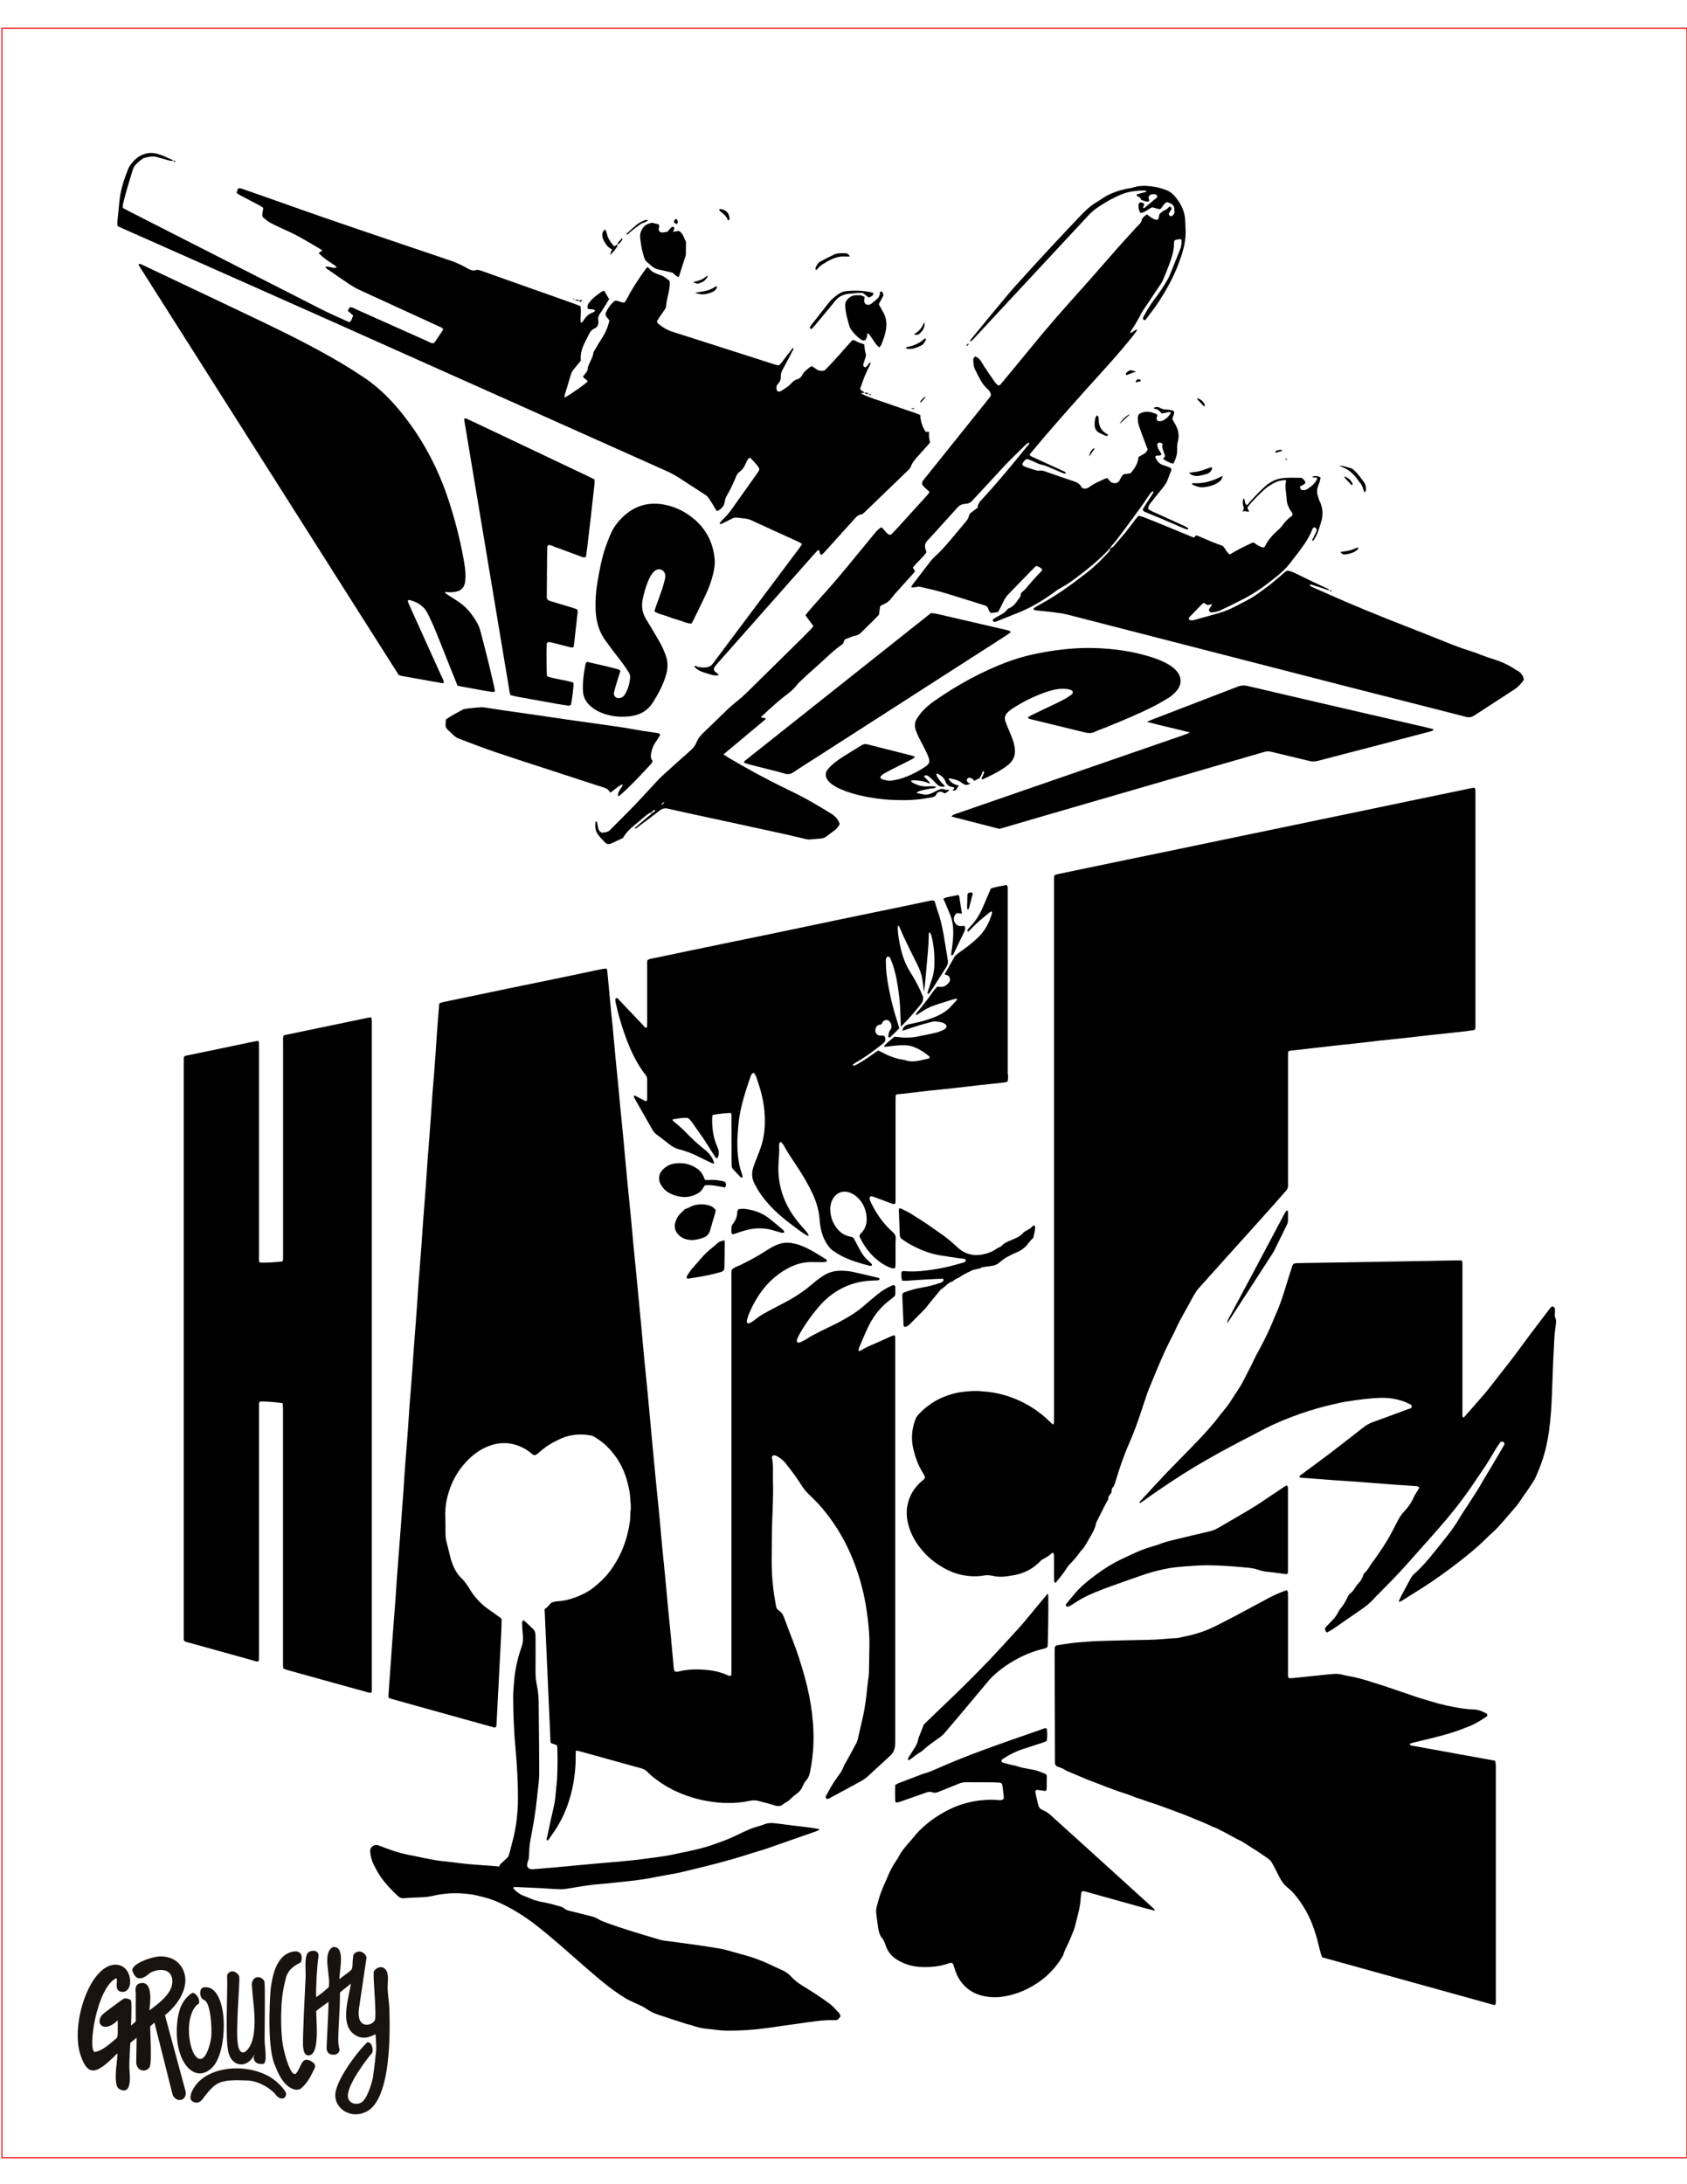 <svg xmlns="http://www.w3.org/2000/svg" viewBox="0 0 612 792"><defs><style>      .st0 {        fill: none;        stroke: #ed2025;        stroke-miterlimit: 10;        stroke-width: .45px;      }      .st1 {        fill: #191310;      }    </style></defs><g id="Layer_1"><g><path d="M324.59,484.19c.06.19.15.38.16.56.03.55.02,1.1.02,1.65,0,48.19,0,96.37,0,144.56,0,.82,0,1.66-.12,2.47-.18,1.26-.76,2.34-1.72,3.21-.97.87-1.92,1.77-2.88,2.66-1.72,1.58-3.45,3.16-5.17,4.74-.81.75-1.7,1.39-2.68,1.91-3.64,1.95-7.26,3.92-10.89,5.89-.18.1-.36.21-.54.3-.47.23-.92.19-1.12-.11-.23-.34-.09-.65.08-.96,1.25-2.3,2.49-4.61,4.07-6.7,1.01-1.33,1.9-2.67,2.43-4.26.11-.32.37-.58.53-.88,1.32-2.41,2.66-4.82,3.95-7.25.25-.48.41-1.02.53-1.55.55-2.35,1.04-4.7,1.61-7.04,1.28-5.24,1.59-10.61,2.31-15.92.06-.48.07-.96.08-1.44.06-3.23.13-6.47.17-9.7.04-3.03-.23-6.05-.58-9.06-.3-2.6-.7-5.18-1.21-7.75-1.13-5.62-2.86-11.05-5.17-16.3-2-4.56-4.48-8.84-7.42-12.84-1.71-2.33-3.57-4.55-5.62-6.6-.63-.63-1.27-1.26-1.93-1.87-.91-.85-1.7-1.8-2.38-2.84-.91-1.38-1.81-2.77-2.77-4.11-1.04-1.45-2.14-2.87-3.25-4.27-.91-1.14-2.02-2.07-3.33-2.73-.24-.12-.51-.2-.78-.25-.48-.1-1.04.38-.94.84.63,2.86.28,5.76.38,8.64.2,5.92-.25,11.83-.38,17.75-.07,3.58-.03,7.16-.08,10.74-.05,3.45.18,6.88.57,10.3.24,2.12.65,4.22.98,6.32.11.72.45,1.33,1.06,1.7,1.08.65,1.57,1.65,1.98,2.79.96,2.65,1.97,5.29,3,7.92,1.74,4.42,3.17,8.95,4.43,13.53,1.19,4.32,2.09,8.71,2.62,13.15.52,4.37.71,8.77.37,13.19-.21,2.68-.54,5.34-1.1,7.96-.23,1.08-.53,2.07-1.34,2.95-.68.73-1.09,1.74-1.54,2.67-.47.96-1.14,1.68-2.01,2.29-.73.51-1.4,1.11-2.04,1.72-.6.58-1.22,1.11-1.97,1.48-.24.12-.51.24-.7.43-1.03,1-2.14.95-3.43.51-1.75-.59-3.58-.95-5.36-1.49-1.23-.38-2.41-.35-3.65-.08-2.56.56-5.15.81-7.77.74-.55-.01-1.1,0-1.65-.01-1.99-.07-3.96-.37-5.92-.7-3.28-.55-6.43-1.49-9.49-2.74-2.94-1.2-5.7-2.72-8.28-4.59-1.34-.97-2.66-1.96-3.79-3.17-.68-.73-1.51-1.13-2.47-1.39-4.84-1.31-9.66-2.68-14.49-4.02-2.65-.74-5.3-1.46-7.95-2.19-.32-.09-.65-.12-1.07-.19-.04.57-.12,1.04-.11,1.51.08,4.08-.35,8.12-1.18,12.1-.43,2.08-1.05,4.14-1.75,6.15-.86,2.47-1.97,4.83-3.29,7.11-1.1,1.92-2.4,3.68-3.65,5.49-.1.14-.31.22-.46.32-.39-.52-.1-.98,0-1.41.8-3.76,1.62-7.53,2.47-11.28.46-2.02.57-4.08.78-6.13.09-.89.18-1.78.27-2.67,0-.07.02-.14.03-.2.24-4.06.26-8.11.13-12.17,0-.2-.08-.4-.15-.69-.63-.45-1.49-.5-2.18-.86-.07-.28-.14-.47-.15-.67-.71-15.95-1.42-31.9-2.13-47.88.36-.28.69-.5.98-.76.3-.28.58-.59.83-.92.49-.64,1.15-.96,1.94-1.04.34-.03.68-.12,1.02-.14,2.59-.1,5.02-.86,7.39-1.8,2.17-.87,4.23-2.01,6.04-3.52,1.59-1.32,3.12-2.69,4.46-4.28,1.71-2.01,3.09-4.21,4.3-6.53,2.12-4.07,3.36-8.42,4-12.96.1-.68.1-1.37.14-2.06.02-.48-.04-.97.05-1.44.28-1.52,0-3.02-.07-4.53-.1-2.42-.66-4.76-1.32-7.07-.63-2.18-1.53-4.26-2.68-6.24-1.32-2.28-2.97-4.3-4.86-6.11-1.25-1.2-2.69-2.13-4.14-3.05-.45-.29-1.01-.46-1.54-.56-4.2-.74-8.22-.2-12.01,1.84-.06.03-.12.07-.18.1-2.39,1.11-4.53,2.59-6.49,4.36-1.49,1.34-1.72,1.01-2.96,0-1.9-1.54-4.03-2.57-6.43-3.13-3.15-.73-6.16-.33-9.1.86-3.12,1.27-5.73,3.27-7.99,5.73-3.08,3.36-5.19,7.27-6.42,11.65-.73,2.59-1.08,5.25-1,7.95.06,2.06.08,4.13.08,6.19,0,1.11.12,2.18.42,3.26.51,1.86.91,3.74,1.39,5.61.19.73.44,1.44.71,2.15.72,1.95,1.71,3.73,3.24,5.2,1.4,1.34,2.43,2.99,3.44,4.63,1.21,1.95,2.73,3.62,4.42,5.15.46.41.95.78,1.46,1.14,1.73,1.24,3.47,2.47,5.14,3.66.05.16.08.22.1.29.02.07.05.13.04.2-.05,1.72-.06,3.44-.15,5.16-.56,11-1.13,21.99-1.71,32.99-.01.2-.07.4-.12.6-.01.06-.06.12-.09.18-.39.26-.79.12-1.18,0-2.91-.81-5.83-1.61-8.74-2.42-9.26-2.58-18.52-5.16-27.79-7.74-.39-.11-.77-.26-1.23-.42-.02-.36-.07-.69-.05-1.02.27-3.84.56-7.69.84-11.53.19-2.61.35-5.22.54-7.83.2-2.81.42-5.63.64-8.44.16-2.13.33-4.25.49-6.38.19-2.68.36-5.36.55-8.03.19-2.68.41-5.35.61-8.03.19-2.47.37-4.94.56-7.41.25-3.36.5-6.72.75-10.09.15-1.99.3-3.98.44-5.97.19-2.81.36-5.63.56-8.45.19-2.61.42-5.21.62-7.82.17-2.2.34-4.39.49-6.59.19-2.68.34-5.36.54-8.03.2-2.68.43-5.35.64-8.02.15-1.92.29-3.84.43-5.76.18-2.61.35-5.22.54-7.83.21-2.88.44-5.76.66-8.64.16-2.06.32-4.12.46-6.18.2-2.81.36-5.63.57-8.45.19-2.61.41-5.21.61-7.82.15-1.99.31-3.98.45-5.97.19-2.75.37-5.49.57-8.24.2-2.74.42-5.49.63-8.23.16-2.06.32-4.12.47-6.18.2-2.81.37-5.63.57-8.44.19-2.68.42-5.35.63-8.03.18-2.4.36-4.8.53-7.21.19-2.75.36-5.49.56-8.24.2-2.68.44-5.35.65-8.02.15-1.85.28-3.71.41-5.56.18-2.68.34-5.36.54-8.03.27-3.64.55-7.27.84-10.91.01-.13.08-.26.16-.5.45-.14.95-.34,1.48-.45,7.8-1.64,15.6-3.27,23.4-4.88,6.26-1.3,12.52-2.57,18.77-3.86,4.91-1.02,9.82-2.05,14.72-3.09.74-.16,1.47-.27,2.2-.28.11.31.23.49.25.69.31,3.15.6,6.3.9,9.45.17,1.78.32,3.56.49,5.34.2,1.99.43,3.97.62,5.95.34,3.56.64,7.13.98,10.69.35,3.63.73,7.26,1.08,10.89.2,2.05.36,4.11.56,6.17.2,2.12.41,4.25.63,6.37.17,1.71.36,3.42.51,5.13.47,5.07.91,10.14,1.4,15.21.47,4.93.99,9.86,1.46,14.79.34,3.56.64,7.13.98,10.69.34,3.56.71,7.12,1.06,10.68.17,1.71.33,3.42.49,5.14.4,4.18.81,8.36,1.2,12.53.33,3.56.63,7.13.97,10.69.34,3.56.71,7.12,1.06,10.68.16,1.64.32,3.29.48,4.93.47,5.07.93,10.14,1.4,15.21.4,4.32.81,8.63,1.23,12.95.49,5,1.01,9.99,1.49,14.99.34,3.56.63,7.13.97,10.69.34,3.56.73,7.12,1.07,10.68.34,3.49.63,6.99.96,10.48.2,2.12.42,4.24.63,6.37.17,1.71.35,3.42.51,5.14.32,3.49.63,6.99.95,10.48.06.61.02,1.25.43,1.81.58.29,1.18.1,1.77-.04,2.15-.51,4.35-.68,6.54-.64,3.65.07,7.27.46,10.66,2,.42.19.86.48,1.45.24.04-.22.11-.47.12-.73.02-.69.01-1.38.01-2.06,0-47.15,0-94.31,0-141.46,0-.96-.07-1.92.09-2.81.82-1.05,2.03-1.29,3.06-1.79,2.91-1.39,5.74-2.91,8.47-4.63,1.27-.8,2.54-1.62,3.9-2.3,2.04-1.02,4.14-1.45,6.38-1.07,1.08.19,2.16.45,3.18.84,3.36,1.29,6.35,3.27,9.39,5.15.12.07.15.35.15.54,0,.1-.17.25-.28.27-.4.07-.81.13-1.21.13-1.37,0-2.74-.05-4.11-.05-2.87,0-5.53.71-8.09,2.03-4.97,2.58-8.79,6.31-11.67,11.07-1.25,2.06-2.35,4.21-3.2,6.47-.24.63-.37,1.32-.48,1.99-.07.45.4.77.82.63.86-.3,1.59-.81,2.28-1.39,1.32-1.12,2.82-1.96,4.32-2.78,2.88-1.58,5.85-3.01,8.7-4.65,2.68-1.55,5.22-3.31,7.57-5.35,1.34-1.17,2.78-2.26,4.3-3.2,1.71-1.06,3.63-1.62,5.67-1.66,1.59-.03,3.17.07,4.72.4,3.09.67,6.17,1.41,9.25,2.14.18.04.37.16.5.3.06.06.05.3-.02.36-.15.13-.35.26-.54.27-.82.06-1.65.07-2.47.11-3.9.17-7.57,1.13-11.02,2.99-2.82,1.52-5.29,3.46-7.4,5.85-2.83,3.21-5.33,6.66-7.46,10.38-.41.71-.72,1.48-1.05,2.24-.15.34-.02.81.25.91.24.09.57.17.78.08.75-.33,1.5-.69,2.19-1.13,1.8-1.14,3.68-2.13,5.58-3.07,2.7-1.34,5.46-2.58,8.08-4.07,2.44-1.38,4.87-2.83,7-4.7,1.81-1.59,3.69-3.1,5.54-4.64,1.6-1.33,3.39-2.33,5.28-3.16.48-.21,1,.12,1.01.66.02.83,0,1.65,0,2.48,0,.44-.2.79-.54,1.06-.59.47-1.17.96-1.77,1.42-3.02,2.29-5.28,5.21-7.05,8.53-.58,1.09-1.09,2.23-1.59,3.36-.75,1.7-1.47,3.41-2.18,5.13-.13.31-.19.65-.24.99,0,.06.19.23.27.22.19-.02.4-.1.57-.2,2.4-1.49,5.06-2.43,7.61-3.61.99-.46,1.99-.92,2.99-1.36.56-.25,1.1-.55,1.79-.5Z"></path><path d="M382.71,573.97c-.1-.22-.26-.45-.28-.69-.05-.62-.05-1.24-.05-1.86,0-2.41,0-4.82-.01-7.23,0-.33-.09-.67-.18-1-.02-.07-.23-.13-.35-.12-.13.01-.27.09-.36.19-.9.87-1.94,1.51-3.06,2.07-.6.3-1.09.83-1.58,1.3-1.86,1.81-4.03,3.1-6.48,3.91-.78.26-1.58.45-2.39.6-1.15.21-2.3.39-3.46.52-1.51.17-3.03.07-4.5-.27-1.04-.24-2.04-.3-3.06-.11-1.56.29-3.13.33-4.72.24-3.06-.19-5.97-.95-8.69-2.34-3.92-1.99-7.29-4.68-9.96-8.2-2.1-2.78-3.64-5.82-4.33-9.27-.75-3.74-.17-7.27,1.69-10.57.81-1.44,1.9-2.68,3.13-3.8,1.56-1.42,2.09-1.11.58-3.53-1.56-2.48-2.51-5.21-3.23-8.01-.98-3.84-.71-7.64.75-11.35.29-.73.79-1.29,1.31-1.84,1.76-1.86,3.76-3.43,5.98-4.69,1.8-1.03,3.72-1.79,5.71-2.37,1.25-.37,2.54-.66,3.83-.82,2.38-.3,4.78-.51,7.18-.24.82.09,1.64.12,2.46.22,4.76.59,9.25,2.05,13.47,4.34,2.98,1.62,5.71,3.57,8.17,5.92.54.52,1.1,1.02,1.72,1.59.14-.21.32-.35.32-.51.04-.89.05-1.79.05-2.68,0-64.29,0-128.58,0-192.88,0-.76,0-1.51.01-2.27.02-.74.24-1.02.91-1.16,2.02-.43,4.04-.85,6.05-1.27,6.46-1.34,12.91-2.69,19.37-4.03,6.26-1.3,12.52-2.57,18.78-3.87,6.26-1.3,12.51-2.62,18.77-3.92,5.65-1.18,11.31-2.34,16.96-3.51,5.58-1.16,11.17-2.33,16.75-3.49,5.65-1.18,11.3-2.35,16.96-3.52,5.65-1.18,11.3-2.36,16.95-3.54,5.58-1.16,11.17-2.32,16.76-3.47,1.08-.22,2.15-.47,3.23-.68.33-.07.68-.08,1.09-.12.1.27.24.51.26.76.04.62.03,1.24.03,1.86,0,27.53,0,55.07,0,82.6,0,.81.1,1.64-.14,2.4-.59.48-1.24.32-1.83.44-.54.11-1.09.18-1.63.24-2.25.26-4.51.51-6.76.75-1.78.19-3.56.35-5.34.55-1.85.2-3.69.43-5.53.64-1.43.17-2.87.34-4.3.49-3.08.33-6.16.62-9.23.96-3.08.34-6.14.73-9.22,1.08-1.78.2-3.56.35-5.34.54-1.78.19-3.55.41-5.33.62-1.64.19-3.28.38-4.92.56-2.6.29-5.19.58-7.79.88-.13.01-.25.09-.37.14-.28.27-.25.62-.26.96-.01.69,0,1.38,0,2.06,0,14.8,0,29.6,0,44.4,0,.75.1,1.56-.13,2.25-.2.61-.76,1.12-1.21,1.64-1.21,1.41-2.43,2.8-3.67,4.19-2.88,3.23-5.77,6.46-8.67,9.67-3.31,3.68-6.63,7.34-9.94,11.02-3.03,3.37-6.06,6.75-9.08,10.14-.36.41-.65.89-.94,1.35-.43.7-.87,1.41-1.25,2.14-1.98,3.86-4.34,7.51-6.08,11.49-.25.57-.52,1.13-.81,1.67-3.38,6.33-5.98,13-8.73,19.61-.21.51-.4,1.03-.58,1.55-1.08,3.2-2.13,6.4-3.23,9.59-.58,1.69-1.22,3.36-1.87,5.03-.47,1.22-.98,2.42-1.51,3.62-1.93,4.35-3.42,8.86-4.81,13.4-.28.92-.47,1.87-1.2,2.59-.17.17-.19.49-.25.75-.07.33,0,.72-.15,1-.41.75-1.3,1.28-1.07,2.32-.43.78-.89,1.55-1.3,2.34-1,1.96-1.98,3.93-2.96,5.9-.06.12-.13.25-.16.38-.47,2.57-1.96,4.66-3.21,6.87-.68,1.19-1.32,2.42-2.39,3.33-1.22,1.84-2.68,3.47-4.22,5.05-.33.34-.62.75-.86,1.16-1.15,1.88-2.59,3.55-3.98,5.24-.04.04-.13.04-.29.09Z"></path><path d="M102.77,375.61c.28-.16.39-.26.51-.28,10.02-2.09,20.04-4.18,30.06-6.26.4-.08.81-.11,1.31-.17.07.27.19.52.2.77.03.69.02,1.38.02,2.06,0,79.78,0,159.56,0,239.34,0,.89.08,1.78-.08,2.58-.31.31-.58.21-.83.14-5.43-1.5-10.86-3-16.28-4.5-4.23-1.18-8.47-2.36-12.7-3.53-.72-.2-1.44-.41-2.17-.69-.05-.32-.12-.58-.13-.85-.02-.69-.01-1.38-.01-2.06,0-30.29,0-60.57,0-90.86,0-.76-.05-1.51-.08-2.27,0-.05-.09-.1-.22-.26-2.61-.34-5.33-.59-7.96-.58-.45.28-.46.63-.46.97,0,.69,0,1.38,0,2.06,0,29.53,0,59.06,0,88.59,0,.82-.03,1.64-.04,2.39-.54.43-1,.22-1.44.09-2.78-.77-5.56-1.55-8.33-2.33-5.49-1.53-10.98-3.04-16.48-4.57-.26-.07-.51-.19-.63-.23-.4-.37-.37-.73-.37-1.06-.01-.62,0-1.24,0-1.86,0-68.76,0-137.53,0-206.29,0-.69,0-1.38.01-2.06.02-.77.19-.97.92-1.12,2.76-.57,5.52-1.13,8.27-1.7,4.98-1.04,9.95-2.09,14.92-3.12.94-.2,1.88-.36,2.71-.53.42.18.44.47.44.73.02.69.02,1.38.02,2.06,0,24.99,0,49.97,0,74.96,0,.82-.06,1.64.08,2.39.19.12.29.25.41.26,1.7.11,6.16-.13,8.11-.44.04-.29.13-.62.14-.95.02-.69.01-1.38.01-2.06,0-25.4,0-50.8,0-76.2,0-.82-.06-1.65.1-2.53Z"></path><path d="M511.48,632.28c-.08.44.13.59.41.64,1.69.31,3.38.62,5.07.92,4.26.77,8.52,1.55,12.78,2.32,3.31.6,6.63,1.19,9.94,1.79.88.16,1.75.33,2.7.51.08.41.2.8.24,1.19.04.48.02.96.02,1.44,0,27.81,0,55.61,0,83.42,0,.81.13,1.65-.18,2.42-.18.04-.32.12-.44.09-20.78-5.75-41.57-11.52-62.37-17.29-.19-.51-.38-.94-.51-1.4-.32-1.2-.64-2.39-.92-3.6-.53-2.28-1.25-4.5-2.07-6.7-1.56-4.18-3.83-7.92-6.68-11.32-.7-.84-1.53-1.59-2.39-2.28-1.26-1.02-2.19-2.25-2.89-3.7-.78-1.61-1.68-3.16-2.47-4.76-.44-.9-1.04-1.6-1.86-2.15-1.14-.77-2.25-1.58-3.41-2.33-1.84-1.2-3.71-2.37-5.57-3.55-.12-.07-.22-.16-.35-.22-2.06-.95-4.02-2.1-6.02-3.17-.85-.45-1.71-.88-2.57-1.32-.37-.19-.73-.41-1.12-.52-.93-.27-1.77-.74-2.64-1.15-1.55-.72-3.16-1.33-4.74-1.98-1.52-.63-3.03-1.29-4.57-1.85-1.16-.42-2.31-.86-3.47-1.29-1.67-.62-3.34-1.22-5.01-1.84-1.28-.48-2.6-.87-3.9-1.28-1.04-.33-2.03-.81-3.1-1.09-1.25-.33-2.43-.92-3.66-1.35-1.29-.46-2.6-.85-3.89-1.3-1.36-.47-2.7-.98-4.05-1.48-1.28-.48-2.56-.98-3.84-1.48-1.72-.68-3.47-1.28-5.16-2.03-1.76-.78-3.54-1.49-5.31-2.24-.25-.11-.51-.21-.74-.36-.88-.55-1.8-1-2.8-1.3-.81-.24-1.28-.76-1.23-1.66.02-.48,0-.96,0-1.45-.04-12.73-.08-25.47-.12-38.2,0-.55,0-1.1.02-1.65.04-.71.28-1.01.94-1.15.54-.11,1.08-.2,1.63-.27,1.84-.25,3.67-.57,5.51-.73,2.73-.24,5.47-.45,8.21-.54,5.96-.19,11.93-.33,17.89-.43,3.51-.06,6.98-.49,10.48-.67,2.21-.5,4.46-.89,6.62-1.54,2.37-.71,4.7-1.58,6.91-2.7,2.58-1.3,5.16-2.6,7.71-3.95,4.01-2.13,7.98-4.33,12-6.45,2-1.06,4.1-1.91,6.31-2.74.15.28.35.5.38.74.06.61.05,1.24.05,1.86,0,9.02,0,18.03,0,27.05,0,.74-.12,1.5.21,2.2.67.22,1.28.09,1.88.03,4.44-.44,8.88-.9,13.32-1.37,1.51-.16,2.99-.22,4.49.22,1.38.41,2.83.56,4.24.87,1.14.25,2.26.58,3.39.88.66.18,1.32.39,1.98.6,1.77.56,3.55,1.1,5.31,1.68,1.63.54,3.26,1.11,4.88,1.66,1.76.6,3.52,1.19,5.28,1.79.78.27,1.56.56,2.35.8,3.43,1.02,6.83,2.15,10.33,2.89,3.16.67,6.33,1.3,9.57,1.39,1.72.05,3.22.62,4.67,1.44.53.31.58.82.11,1.15-2.38,1.66-4.88,3.09-7.63,4.04-.13.05-.26.1-.38.15-5.18,2.1-10.62,3.32-16.03,4.65-1.26.31-2.54.56-3.72.98Z"></path><path d="M365.58,389.54c0-21.96,0-43.92,0-65.88,0-.62,0-1.24,0-1.86,0-.36-.07-.68-.53-.89-1.79.38-3.69.63-5.57,1.25-.25.57-.5,1.13-.74,1.69-.81,1.9-1.6,3.81-2.44,5.69-1.08,2.41-2.53,4.57-4.35,6.48-.33.35-.65.71-.92,1.1-.15.21-.17.51.17.77.28-.27.58-.55.86-.84,2.17-2.32,4.59-4.36,7.09-6.3.2-.15.43-.36.71-.11.02.14.1.28.06.39-1.08,3.71-2.84,7.01-5.81,9.56-.84.72-1.64,1.48-2.51,2.15-1.3,1.01-2.65,1.97-3.99,2.94-.5.36-1.02.7-1.34,1.26-1.18,2.09-2.36,4.18-3.57,6.33.23.11.4.23.58.26.59.1,1.02.37,1.22.96.22.63.19,1.25-.23,1.76-.34.42-.75.82-1.2,1.1-.85.52-1.66.59-3.04.4-.38.42-.81.86-1.19,1.34-.39.48-.72,1.01-1.09,1.51-.36.5-.73,1-1.1,1.5-.37.5-.74.99-1.12,1.48s-.76.98-1.14,1.46c-.39.48-.81.94-1.18,1.44-.35.47-.89.83-.96,1.48.13.04.21.09.24.07.36-.2.72-.39,1.06-.63,1.86-1.33,3.87-2.37,6.05-3.08,2.09-.68,4.2-1.32,6.3-1.97.33-.1.66-.18,1-.24.08-.01.2.12.28.21.03.04.02.16-.01.2-.69.77-1.38,1.52-2.07,2.29-1.6,1.77-3.58,2.99-5.77,3.88-2.04.83-4.14,1.5-6.29,2-1.2.28-2.42.5-3.63.79-.77.19-1.36.64-1.83,1.34,0,.01,0,.03,0,.04v.14c0,.27-.16.49-.38.6.4.18.77-.03,1.14-.15,1.7-.55,3.39-1.14,5.1-1.66,1.45-.44,2.92-.79,4.37-1.21,1.39-.4,2.74-.12,4.07.22.38.1.75.35,1.08.59.54.39.53,1.18-.01,1.6-.32.25-.68.49-1.05.64-.83.33-1.67.67-2.53.87-2.01.47-4.04.85-6.06,1.27-2.45.51-4.91.62-7.39.29-.47-.06-.95-.1-1.45-.14-1.3,1.04-2.55,2.12-3.71,3.28-.05.05.04.23.08.38.19-.01.39,0,.59-.03,2.18-.28,4.36-.6,6.58-.55,1.12.03,2.21.17,3.24.55,2.15.79,4.07,1.99,5.83,3.46.29.25.21.71-.16.8-1.41.32-2.81.7-4.23.91-1.36.2-2.74.27-4.08-.25-.25-.1-.54-.12-.81-.17-2.9-.43-5.58-1.46-8.13-2.88-.35-.2-.74-.32-1.13-.49-.5.34-.95.64-1.4.96-2.01,1.45-4.06,2.84-6.23,4.05-.36.2-.74.36-1.12.5-.09.03-.28-.05-.35-.14-.05-.07-.04-.29.03-.34.38-.28.78-.56,1.19-.79,3.42-1.94,6.55-4.3,9.63-6.74.73-.58,1.03-1.25.84-2.16-.08-.39-.45-.76-.85-.77-.34,0-.69.07-1.03.03-1.11-.12-1.87-1.08-1.68-2.18.16-.95.59-1.7,1.68-1.8.38-.04.62-.22.75-.59.06-.19.19-.37.33-.52.73-.82,1.81-.79,2.5.07.62.77.85,2.14.19,2.88-.63.71-.6,1.5-.74,2.29-.06.29.07.52.5.56,1.17-1.06,2.3-2.21,3.46-3.36h0s0-.06,0-.08c-.01-.04-.03-.07-.04-.11-1.07-3.48-2.18-6.94-2.97-10.5-.64-2.88-1.21-5.78-1.57-8.71-.2-1.63-.27-3.28-.3-4.93-.02-1.08.37-1.76.81-1.7.75.1.88.79,1.11,1.35.93,2.23,1.52,4.56,1.98,6.92.83,4.32,1.31,8.69,1.4,13.09.03,1.33.09,2.67.14,4,.03,0,.07-.01.1-.01,0,0,0,0,.01,0,2.55-2.49,4.82-5.22,7.08-7.96.55-.66.94-1.33.85-2.24-.02-.2,0-.4.05-.6,0,0,0-.02,0-.03-.07-.1-.14-.2-.19-.3-1.18-2.95-2.68-5.74-4.38-8.41-2.39-3.74-3.55-7.87-4.23-12.19-.25-1.56-.53-3.11-.35-4.84.21.13.42.17.47.29.59,1.32,1.1,2.67,1.73,3.97,1.55,3.22,3.1,6.45,4.73,9.63.96,1.86,1.68,3.77,1.97,5.83.2,1.43.37,2.86.55,4.28.12-.77.25-1.54.33-2.32.24-2.33.43-4.66.63-6.99.32-3.7.74-7.4.79-11.12,0-.34.03-.68.05-1.01.18,0,.38-.05.41,0,.17.29.34.59.43.91.96,3.41,1.21,6.9,1.15,10.43-.03,1.94-.31,3.83-.95,5.67-.52,1.49-1.01,3-1.5,4.5-.08.24-.15.52.23.74.17-.18.38-.35.53-.56.45-.61.89-1.23,1.3-1.86,1.56-2.43,3.09-4.89,4.67-7.31.56-.86.76-1.74.55-2.74-.07-.34-.1-.68-.15-1.02-.31-1.83-.63-3.66-.92-5.5-.6-3.88-1.34-7.72-2.69-11.43-.3-.84-.5-1.72-.76-2.57-.1-.31-.27-.6-.39-.85-.73-.22-1.32-.03-1.92.1-4.24.9-8.47,1.78-12.71,2.66-6.26,1.29-12.52,2.57-18.78,3.87-7.6,1.58-15.19,3.2-22.8,4.78-7.6,1.58-15.21,3.13-22.81,4.7-7.2,1.49-14.4,2.98-21.59,4.51-1.12.24-2.32.27-3.38.89-.25.75-.14,1.51-.14,2.26-.01,6.61,0,13.22,0,19.83,0,.69,0,1.38-.04,2.06,0,.17-.16.32-.23.47-.6-.12-.82-.59-1.14-.93-2.89-3.04-5.78-6.09-8.67-9.12-.32-.33-.63-.96-1.13-.73-.6.28-.24.96-.21,1.46.02.34.15.67.22,1.01.7,3.3,1.66,6.54,2.75,9.73,1.93,5.62,4.25,11.05,7.98,15.76.36.45.48.98.48,1.55,0,2.34,0,4.68,0,7.02,0,.14-.03.27-.05.41-.03.25-.41.48-.62.37-.24-.12-.48-.27-.72-.39-1.02-.55-2.05-1.1-3.08-1.63-.07-.04-.23.08-.33.15-.04.03-.06.13-.04.18.09.26.16.52.3.75,2.18,3.83,4.37,7.64,6.53,11.48.35.62.82,1.09,1.37,1.51,1.64,1.26,3.28,2.5,4.91,3.78.99.78,2.07,1.33,3.29,1.65,2.4.62,4.72,1.46,6.94,2.6,1.71.88,3.45,1.68,5.19,2.51.15.07.36.03.54.04,0-.15.03-.22.02-.28-.53-1.94-1.71-3.43-3.25-4.65-2.55-2.01-4.91-4.22-7.16-6.54-1.25-1.29-2.58-2.47-3.98-3.57-.16-.13-.35-.24-.47-.4-.1-.14-.12-.33-.18-.54,1.9-.33,3.72-.71,5.58-.52.87.63,1.45,1.49,2.03,2.34,1.1,1.58,2.21,3.15,3.32,4.73.28.39.55.79.81,1.2,1.11,1.74,2.21,3.48,3.32,5.21.19.29.39.56.6.84.17.22.36.39.62.25.74-1.43.59-2.73-.06-4.16-1.56-3.45-1.97-7.14-1.82-10.9,0-.19.12-.38.21-.63,2.15-.4,4.32-.62,6.51-.72.39.62.26,1.25.26,1.86.02,5.23.02,10.46.04,15.7,0,.48.02.96.02,1.45,0,.58.2,1.07.6,1.49.85.9,1.69,1.81,2.54,2.71.09.1.21.19.34.23.11.03.25,0,.37-.04.05-.02.11-.11.11-.16-.03-.27-.03-.55-.13-.8-1.31-3.54-1.71-7.22-1.76-10.95-.03-2.2.14-4.4.32-6.6.51-6.38,2.49-12.39,4.57-18.38.11-.31.35-.58.55-.85.15-.19.62-.19.74,0,.21.35.45.69.59,1.07.49,1.43.97,2.87,1.41,4.32,1.34,4.38,1.95,8.86,1.77,13.45-.08,1.86-.32,3.7-.74,5.51-.45,1.95-1.17,3.81-1.91,5.67-.53,1.34-1.07,2.69-1.52,4.06-.68,2.06-.53,4.1.47,6.01.7,1.34,1.47,2.66,2.34,3.88,2.2,3.1,4.84,5.81,7.76,8.25,2.06,1.72,4.21,3.33,6.37,4.92.88.65,1.84,1.2,2.77,1.77.06.04.23-.08.34-.15.04-.02.05-.15.02-.19-.3-.45-.58-.92-.93-1.33-1.02-1.21-2.12-2.35-3.11-3.59-5-6.3-7.44-13.42-6.85-21.5.14-1.99.29-3.98.18-5.98-.02-.33.08-.67.15-1,.04-.22.55-.35.69-.18.26.31.55.62.75.97,1.45,2.66,3.16,5.16,4.84,7.69,2.17,3.27,4.18,6.64,5.82,10.22,1.3,2.84,2.19,5.79,2.42,8.92.06.89.17,1.78.31,2.67.38,2.41,1.18,4.66,2.57,6.69.55.8,1.16,1.56,1.96,2.11.96.66,1.95,1.3,2.98,1.85,3.25,1.72,6.75,2.72,10.29,3.64.19.05.41.06.61.03.11-.02.24-.13.28-.24.04-.11.03-.3-.04-.38-.27-.3-.57-.6-.88-.86-1.39-1.16-2.5-2.55-3.36-4.15-.55-1.03-1.08-2.07-1.63-3.11-.29-.54-.6-1.07-.84-1.48-.21-.11-.27-.15-.33-.17-.26-.07-.53-.15-.8-.2-2.14-.41-3.79-1.56-5.05-3.3-.82-1.13-1.45-2.35-1.79-3.69-.49-1.9-.6-3.82.09-5.69,1.08-2.93,3.81-4.46,6.97-3.14.56.23,1.12.55,1.6.92,2.22,1.72,3.55,4,4,6.77.43,2.64.06,5.08-2,7.03-.45.43-.55.91-.26,1.49,1.73,3.43,3.99,6.44,7.11,8.73,1.27.94,2.65,1.73,4.17,2.24.45.15.92.32,1.5-.04.03-.46.1-1,.11-1.54.01-2.55.02-5.09,0-7.64,0-.96.27-1.99-.22-2.84-.4-.69-1.1-1.21-1.7-1.78-3.02-2.9-5.31-6.31-7.09-10.08-.17-.37-.3-.77-.4-1.17-.13-.53.3-1,.81-.88.4.1.79.22,1.18.37,2.13.79,4.25,1.59,6.38,2.38.57.21,1-.04,1.02-.61.03-.69.03-1.38.03-2.06,0-11.36,0-22.72,0-34.08,0-.69,0-1.38.02-2.06,0-.26.1-.52.16-.82.79-.24,1.55-.19,2.29-.28,3.07-.37,6.14-.75,9.22-1.09,3.08-.34,6.16-.63,9.23-.96,1.44-.15,2.87-.33,4.3-.49,1.78-.21,3.55-.44,5.33-.63,3.01-.33,6.02-.62,9.03-.96.38-.04.75-.25,1.08-.37.24-.91.14-1.74.15-2.56Z"></path><path d="M507.47,580.57c.13-.31.23-.62.38-.92,1.28-2.43,2.56-4.87,3.88-7.28.29-.53.65-1.07,1.11-1.47,4.41-3.91,7.86-8.65,11.54-13.19,2-2.46,3.82-5.03,5.41-7.78,1.14-1.96,2.49-3.79,3.7-5.72,1.27-2.04,2.66-4.01,3.83-6.12,1.27-2.28,2.68-4.49,4.01-6.74,1.44-2.43,2.86-4.86,4.28-7.3.28-.47.21-.84-.12-1.11-.42-.34-.95-.32-1.27.12-.53.72-1.05,1.45-1.51,2.21-1.53,2.53-2.98,5.11-4.67,7.54-1.57,2.26-3.07,4.56-4.63,6.83-.82,1.19-1.68,2.35-2.54,3.51-3.58,4.89-7.53,9.47-11.55,14-3.11,3.5-6.21,7-9.33,10.49-3.3,3.7-6.81,7.19-10.29,10.72-.34.34-.7.67-1.01,1.03-1.49,1.74-3.26,3.14-5.15,4.42-2.97,2-5.88,4.08-8.82,6.11-1.07.74-2.17,1.44-3.26,1.99-.51-.14-.55-.51-.68-.81-.15-.34-.15-.69.09-.97.35-.42.74-.81,1.12-1.2.47-.5.95-.98,1.42-1.48.9-.96,1.68-1.99,2.23-3.2.17-.37.42-.72.69-1.03,1.1-1.25,1.88-2.7,2.59-4.19.25-.51.52-.97.98-1.3.62-.46,1.07-1.05,1.48-1.7.44-.69.92-1.38,1.48-1.98.82-.87,1.42-1.84,1.75-2.99.07-.25.21-.53.41-.7,1.28-1.1,1.92-2.67,2.92-3.97,1.13-1.47,2.15-3.02,3.21-4.55.31-.45.61-.92.91-1.38.07-.12.13-.25.2-.36,1.9-2.88,3.4-5.98,4.99-9.03.54-1.04,1.21-2,2.02-2.85,1.58-1.66,2.84-3.52,3.76-5.63.3-.69.77-1.29,1.16-1.94.24-.4.47-.81.72-1.25-.23-.17-.37-.34-.55-.4-.26-.09-.54-.12-.81-.14-2.61-.18-5.22-.34-7.83-.53-2.74-.2-5.49-.43-8.23-.64-2.06-.16-4.12-.32-6.18-.47-2.68-.19-5.36-.35-8.03-.54-2.74-.2-5.49-.43-8.23-.64-1.03-.08-2.06-.13-3.09-.21-.18-.01-.42-.11-.5-.25-.17-.31.1-.49.31-.66.16-.13.34-.24.5-.36,1.77-1.31,3.53-2.62,5.31-3.92,5.77-4.22,11.37-8.67,17.01-13.06,1.04-.81,2.15-1.45,3.39-1.9,4.27-1.54,8.53-3.11,12.79-4.71.52-.2,1.37-.17,1.37-1.01,0-.66-.71-.77-1.18-1.02-1.77-.97-3.72-1.43-5.68-1.78-2.73-.48-5.47-.3-8.22-.06-3.08.27-6.14.72-9.2,1.2-1.15.18-2.29.48-3.43.73-4.3.95-8.53,2.15-12.7,3.6-4.56,1.59-9.01,3.41-13.29,5.64-5.5,2.85-11.01,5.68-16.43,8.68-5.72,3.17-11.35,6.48-16.79,10.11-3.32,2.21-6.65,4.4-9.85,6.79-.55.41-1.14.76-1.72,1.12-.04.02-.12-.02-.26-.04.05-.18.05-.39.16-.5,2-2.17,4.03-4.33,6.02-6.5,4.69-5.12,9.67-9.96,14.46-14.98,2.98-3.13,5.94-6.31,8.52-9.79.78-1.05,1.68-2,2.46-3.04.71-.93,1.38-1.89,1.99-2.88,1.37-2.22,2.95-4.31,4.11-6.67,1.28-2.59,2.71-5.11,3.91-7.74.54-1.19,1.2-2.32,1.82-3.47,1.76-3.28,3.44-6.59,4.83-10.04.46-1.15.94-2.29,1.45-3.42,1.37-3.09,2.39-6.3,3.37-9.53.74-2.44,1.54-4.85,2.3-7.29.21-.69.66-1.01,1.36-1.03.48-.01.96-.04,1.44-.05,1.38-.03,2.75-.05,4.13-.07,11.22-.19,22.44-.37,33.66-.56,6.26-.11,12.53-.24,18.79-.35.68-.01,1.36,0,1.9,0,.46.34.45.69.46,1.03,0,.69,0,1.38,0,2.07,0,17.21,0,34.42,0,51.63,0,.74-.08,1.48.12,2.21.22-.03.41,0,.47-.07,2.54-2.89,5.1-5.77,7.59-8.69,1.34-1.57,2.57-3.22,3.85-4.84,1.4-1.78,2.8-3.57,4.19-5.36.89-1.14,1.79-2.27,2.65-3.42,2.1-2.81,4.16-5.64,6.26-8.45,2.15-2.86,4.32-5.69,6.49-8.54.13-.16.24-.34.37-.49.27-.31.61-.42.91-.3.35.14.59.4.64.75.06.47.09.96.03,1.43-.09.7-.12,1.36.19,2.02.27.58.25,1.2.18,1.82-.22,1.85-.5,3.69-.6,5.54-.28,5.02-.52,10.03-.68,15.06-.16,4.95-.32,9.91-.81,14.84-.46,4.6-1.23,9.14-2.63,13.55-.75,2.36-1.7,4.66-2.69,6.92-.49,1.12-1.26,2.13-1.93,3.17-.52.81-1.04,1.62-1.62,2.39-1.28,1.7-2.31,3.58-3.73,5.19-2.09,2.37-4.1,4.82-6.23,7.15-1.25,1.37-2.69,2.55-4.01,3.86-4.06,4.03-8.53,7.59-13.1,11.01-4.35,3.25-8.82,6.35-13.47,9.17-1.35.82-2.67,1.69-4.02,2.53-.4.25-.83.44-1.25.66l-.26-.26Z"></path><path d="M62.88,58.26c-.67.16-1.31,0-1.95-.19-1.27-.36-2.55-.7-3.82-1.07-1.76-.51-3.44-.12-5.12.38-1.56,1.19-3.24,2.2-3.87,4.32-1.22,4.13-2.59,8.21-3.5,12.43-.08.39-.07.79-.1,1.25.79.43,1.5.83,2.24,1.2,23.38,11.92,46.76,23.84,70.15,35.73,2.95,1.5,6,2.79,9.01,4.17.29.13.61.21.98.33.21-.29.45-.52.59-.81.24-.51.43-1.06.64-1.62-.68-.57-1.3-1.08-1.89-1.57.15-.59.25-1.08.73-1.37.88-.09,1.58.43,2.32.76,8.62,3.84,17.22,7.71,25.84,11.55.66.29,1.27.8,2.13.69.16-.13.39-.26.52-.46,1.03-1.5,2.03-3.01,3-4.45-.24-.8-.87-.86-1.36-1.09-6.47-2.98-12.94-5.94-19.41-8.91-3.31-1.52-6.64-3.01-9.93-4.56-1.12-.53-2.2-1.16-3.22-1.84-2.62-1.75-5.21-3.54-7.79-5.34-.38-.27-.9-.44-.97-1.08,1.33-.23,2.57.74,4,.3-.12-.21-.19-.45-.34-.55-.95-.67-1.92-1.3-2.88-1.95-1.15-.79-2.25-1.64-3.3-2.78.5-.3.9-.54,1.31-.79-.07-.11-.11-.28-.21-.34-4.22-2.46-8.34-5.09-12.84-7.05-1.44-.63-2.84-1.35-4.27-2-1.6-.72-3.05-1.65-4.32-2.95-.28-1.04.19-2.08.26-3.23-.41-.27-.79-.57-1.21-.8-2.42-1.27-4.85-2.52-7.26-3.8-.42-.22-.8-.54-1.23-.83.19-.56.34-1.03.48-1.45.51-.4.98-.21,1.45-.05,4.69,1.64,9.38,3.24,14.05,4.92,20.56,7.35,41.29,14.22,61.96,21.25,2.14.73,4.12,1.72,6.06,2.83.9.52,1.8.84,2.83.52.86-.27,1.63.1,2.41.37,2.58.9,5.14,1.83,7.71,2.75,8.58,3.04,17.15,6.07,25.73,9.11.7.25,1.37.55,2.09.84.4,2-.18,3.98.13,5.94.22-.05.43-.03.5-.12.31-.39.58-.81.86-1.21.68-.96,1.49-1.76,2.63-2.19.43-.17.95-.29,1.18-.88-.76-.78-1.97-.07-2.75-.76-.08-.69.07-1.34.47-1.89.44-.6.93-1.17,1.47-1.68.66-.62,1.38-1.18,2.12-1.71.59-.43,1.15-.94,1.99-1.12.6,1.02,1.17,1.99,1.8,3.06-.44.72-.91,1.5-1.39,2.27-.66,1.05-1.32,2.11-2.02,3.13-.44.65-.68,1.32-.53,2.1.03.16.03.33.04.5.08,1.18-.26,2.13-1.42,2.64-.97.42-1.59,1.16-2,2.11-.2.45-.45.89-.68,1.33-1.37,2.58-2.62,5.19-2.27,8.23-.83,1.01-1.62,1.97-2.41,2.92-.59.71-1.03,1.46-1.28,2.38-.66,2.39-1.44,4.75-2.15,7.13-.09.29-.05.61-.08.99,2.39-1.29,7.29-4.74,8.38-5.88-.23-.86-1.36-.89-1.66-1.82.38-.48.82-.98,1.19-1.52.22-.33.5-.73.49-1.09-.03-.81.37-1.43.64-2.11.49-1.22,1.25-2.33,1.4-3.7.05-.46.39-.9.64-1.33.8-1.35,1.58-2.73,2.45-4.04,1.29-1.96,2.21-4.06,2.75-6.43-.33-.84-1.46-1.32-1.4-2.61.72-1.7,1.79-3.34,3.33-4.59,1.28-.28,2.23.78,3.53.63,1.01-1.31,1.67-2.93,2.57-4.4.86-1.41,1.72-2.83,2.66-4.2.97-1.42,1.91-2.87,3.05-4.23.31.21.57.3.7.48.76,1.07,1.88,1.59,3.05,2.04.69.27,1.44.44,2.08.8.78.45,1.48,1.05,2.23,1.6.25,1.18.04,2.32-.15,3.46-.33,1.95-.98,3.85-1.08,5.85-.02.38-.26.77-.48,1.11-.64.97-1.32,1.91-1.97,2.87-.32.48-.61.97-.86,1.38.02.59.38.81.7,1.07,1.47,1.23,3.07,2.17,4.93,2.76,12.38,3.92,24.73,7.91,37.1,11.87.46.15.95.23,1.47.35,1.11-.95,1.82-2.18,2.69-3.27.83-1.03,1.62-2.08,2.48-3.2.3.54-.02.86-.17,1.16-1.18,2.28-2.39,4.54-3.61,6.81-.4.74-.69,1.5-.65,2.36.05,1.13-.29,2.11-1.11,2.92-.6.6-.57,1.33-.38,2.09.12.47.76.8,1.18.57,1.45-.81,2.88-1.64,4.02-2.88.63-.68,1.29-1.33,2.2-1.55.89-.22,1.45-.77,1.84-1.53.76-1.46,2.08-2.3,3.35-3.26.54.32,1.01.51,1.37.82.95.82,2.01,1.11,3.39.76,3.52-3.41,6.72-7.32,10.05-10.95.99-.16,1.51.52,2.19.76.69.24,1.38.46,2.13.71.23,1.25.2,2.5.62,3.68.12.34-.05.81-.17,1.2-.23.79-.55,1.56-.76,2.36-.14.55.11.95.7,1.1.92-.29,1.03-1.46,1.96-1.83-.04.97-.65,1.67-1,2.47-.33.76-.71,1.5-1.02,2.26-.35.84-.65,1.7-.97,2.56-.28.78-.56,1.56-.8,2.25.15.67.6.86,1.07,1.05.19.08.32.32.48.49l.04-.05c-.39.05-.79.1-1.41.19,1.76,1.02,3.47,1.57,5.15,2.16,4.99,1.76,10.01,3.44,15.01,5.16.46.16.91.38,1.44.61.1,2.19.77,4.21,1.94,6.06h1.24c0,.64-.05,1.29.01,1.93.06.65.24,1.29.37,2.01-1.33,1.49-2.63,2.98-3.97,4.44-1.18,1.28-2.36,2.55-3,4.22-.3.8-.96,1.34-1.55,1.91-3.34,3.22-6.69,6.44-10.03,9.66-1.73,1.67-3.44,3.35-5.19,5.01-.35.33-.78.76-1.21.8-1.11.12-1.75.83-2.43,1.58-3.6,4.01-7.21,8.01-10.83,12-.38.42-.8.79-1.19,1.16-.76-.44-.55-1.26-.94-1.8-.13.02-.31-.02-.39.06-.47.47-.92.95-1.36,1.44-10.99,12.41-21.98,24.82-32.97,37.24-.88.99-1.76,1.98-2.62,2.99-.27.31-.47.68-.68,1.03-.16.28,0,.89.22,1.16.41.49,1.16.64,1.43,1.43-1.63.35-3-.31-4.39-.7-1.66-.47-3.31-1.05-4.48-2.46.3-.32.59-.16.87-.05,1.19.47,2.43.5,3.67.34.85-.11,1.57-.5,2.11-1.18.26-.33.51-.65.76-.99,10.24-13.66,20.47-27.33,30.7-40.99.34-.46.66-.94,1.05-1.5-.4-.27-.7-.54-1.06-.7-5.87-2.69-11.75-5.35-17.61-8.06-.78-.36-1.58-.45-2.4-.55-4.31-.5-2.81-.62-6.6,1.2-.59.28-1.18.58-1.79.84-.11.05-.3-.08-.49-.14.42-.84,1.13-1.42,1.76-2.06.99-1.01,1.87-2.09,2.69-3.25,3.01-4.26,6.05-8.51,9.08-12.76.33-.47.63-.96.86-1.33.1-.71-.24-1.1-.54-1.49-.85-1.11-1.82-2.09-2.81-3.09-.34.27-.6.38-.71.57-.34.57-.66,1.15-.92,1.76-.47,1.08-1.04,2.07-2.04,2.75-.72.48-1.13,1.2-1.44,1.98-.94,2.3-2.01,4.54-3.25,6.7-.36.64-.69,1.36-.77,2.08-.2,1.77-1.2,2.84-2.8,3.59-.74-.78-1.14-1.79-1.72-2.67-2.17-3.31-1.15-2.28-4.27-4.35-2.56-1.69-5.16-3.31-7.71-5-1.46-.96-2.98-1.78-4.57-2.49-41.33-18.47-82.64-36.97-123.99-55.42-24.18-10.79-48.41-21.49-72.62-32.23-.83-.37-1.66-.75-2.59-1.17-.04-.46-.15-.94-.11-1.41.24-2.56.53-5.11.77-7.66.39-4.26,1.79-8.23,3.36-12.16,1.76-2.9,4.12-5.01,7.63-5.3,1.2-.1,2.5.19,3.66.57,1.63.55,3.18,1.35,4.76,2.05.06.02.07.15.1.22l.05-.06Z"></path><path d="M402.82,198.64c-.11.12-.23.24-.34.36-3.71,4.06-8,7.44-12.37,10.74-1.66,1.25-3.36,2.41-5.2,3.39-1.09.58-2.09,1.34-3.09,2.06-3.78,2.71-7.74,5.09-12.07,6.84-2.53,1.02-5.07,2.03-7.61,3.04-.38.15-.77.32-1.17.4-.49.1-.76-.18-.86-.78.43-.29.88-.63,1.37-.91,1.43-.82,3-1.42,4-2.85.17-.24.55-.35.84-.49,1.84-.85,2.71-2.61,3.83-4.12.13-.18.11-.48.13-.72.04-.44.25-.74.61-1.01.52-.4,1.02-.85,1.43-1.36,1.61-2.01,3.33-3.92,5.13-5.75.28-.29.63-.55.61-1.06-.57-.57-1.25-.99-2.12-1.22-.29.26-.62.51-.91.81-3.01,3.09-6.01,6.19-9.03,9.26-.82.84-1.47,1.78-1.98,2.84-.6,1.27-1.25,2.51-1.91,3.81-.93.13-1.82.25-2.54.35-.78-.38-.86-1.01-1.04-1.53-.25-.7-.71-1.04-1.4-1.25-5.06-1.56-10.09-3.2-15.17-4.7-2.69-.79-5.46-1.36-8.19-2-.38-.09-.81-.06-1.21.02-.65.12-1.27.39-2.04.08.17-.29.29-.59.48-.84,2.07-2.7,4.13-5.4,6.22-8.08.56-.72,1.14-1.44,1.81-2.04,2.17-1.94,4.08-4.12,5.95-6.34,1.76-2.09,3.51-4.2,5.27-6.29.53-.64,1.06-1.27,1.22-2.13.13-.7.6-1.15,1.16-1.55.67-.48,1.32-1,2.05-1.55-.02-1.12.59-1.96,1.34-2.77,5.75-6.21,11.15-12.72,16.46-19.3.35-.43.85-.76.91-1.39-.15-.01-.35-.1-.43-.03-.4.3-.78.61-1.14.96-2.97,2.89-5.97,5.75-8.76,8.82-3.01,3.31-6.07,6.58-9.12,9.86-.39.43-.81.84-1.18,1.28-.56.67-1.24,1.08-2.13,1.14-.33.02-.66.06-.99.11-.94.14-1.68.59-2.32,1.31-1.76,1.99-3.56,3.93-5.35,5.9-1.84,2.03-3.64,4.09-5.53,6.07-.85.89-1.04,1.83-.73,2.95.11.4.24.79.38,1.26-1.39,2.06-3.39,3.59-4.95,5.56.26.41.51.81.8,1.28-.19.26-.35.55-.56.79-2.1,2.35-4.21,4.68-6.32,7.02-.17.18-.35.35-.51.54-.75.89-1.38,1.9-2.25,2.64-.8.68-1.85,1.06-2.79,1.58-.07.04-.11.12-.25.29-.12.87-.25,1.85-.4,2.93-.4.43-.84.93-1.3,1.39-1.77,1.75-3.55,3.49-5.31,5.24-.54.54-1.13.83-1.92.99-1.2.25-2.34.79-3.49,1.23-.41.16-.66.5-.72.94-.08.54-.43.9-.84,1.18-3.36,2.32-6.14,5.32-9.21,7.97-1.69,1.46-3.34,2.99-4.98,4.51-.73.67-1.47,1.36-2.07,2.14-1.03,1.32-2.27,2.39-3.61,3.39-3.25,2.45-6.2,5.24-9.19,7.99-.06.05-.07.15-.15.31.57.1,1.12.19,1.68.29-.04.16-.02.35-.1.42-5.02,4.2-10.04,8.39-15.18,12.68.63.42,1.15.81,1.7,1.14,6.64,3.9,13.37,7.63,20.31,10.98.6.29,1.18.61,1.78.89,5.26,2.46,10.26,5.38,15.19,8.43,1.49.92,2.59,2.01,3.16,3.79-.36.83-.93,1.62-1.73,2.23-1.05.8-2.14,1.57-3.2,2.37-.55.41-1.15.62-1.84.67-1.4.1-2.8.28-4.21.36-.48.03-.98-.08-1.46-.19-2.42-.55-4.83-1.15-7.25-1.69-5.25-1.16-10.5-2.3-15.76-3.44-6.47-1.4-12.94-2.79-19.4-4.2-2.51-.54-5.01-1.09-7.51-1.67-1.13-.26-2.04-.02-2.98.73-2.53,2-5.16,3.9-7.74,5.83-.33.24-.65.49-.94.7-.32-.13-.35-.25-.19-.38,1.51-1.29,3.03-2.57,4.54-3.86.56-.48,1.26-.8,1.58-1.52.53-.02.85-.39,1.18-.74.02-.02-.01-.13-.05-.16-.05-.05-.14-.1-.19-.09-.49.1-.86.37-1.09.83-1.08.29-1.87,1.03-2.69,1.71-1.15.95-2.26,1.95-3.43,2.88-1.7,1.35-3.21,2.86-4.28,4.75-1.47.67-2.89,1.33-4.32,1.98-.76.35-1.53.24-2.08-.33-1.04-1.06-2.14-2.12-2.92-3.37-.74-1.19-.78-2.66-.62-4.08.01-.09.24-.17.37-.23.03-.01.14.07.15.13.17.81.33,1.62.5,2.42.13.6.45,1.06,1,1.35.14.08.31.21.45.18.96-.17,1.98-.14,2.75-.92,2.97-3,6-5.96,8.93-9.01,2.76-2.87,5.41-5.84,8.13-8.75.73-.79,1.51-1.54,2.3-2.27,3.26-2.95,6.52-5.9,9.81-8.8.95-.84,1.76-1.76,2.22-2.94.62-1.59,1.71-2.8,2.93-3.95,2.83-2.68,5.6-5.42,8.42-8.12.9-.86,1.82-1.7,2.8-2.45,1.65-1.27,3.17-2.66,4.65-4.12,6.37-6.29,12.77-12.55,19.15-18.84,1.24-1.22,2.45-2.47,3.66-3.72.28-.29.52-.61.84-1-.97-1.32-1.89-2.58-2.88-3.92.29-.4.54-.82.86-1.18,1.97-2.25,3.92-4.5,5.92-6.71,5.56-6.15,10.73-12.63,16-19.04.79-.96,1.58-1.92,2.37-2.88.68-.83,1.46-1.55,2.3-2.15,1.25.82,1.74,2.22,3.03,2.78.46.06.73-.28,1.01-.57.64-.65,1.28-1.3,1.9-1.97,3.57-3.92,7.14-7.85,10.71-11.78.32-.36.59-.77.93-1.21-.79-.73-1.53-1.39-2.24-2.08-.6-.58-.66-1.31-.17-2.02.28-.41.61-.79.92-1.18,7.42-9.25,14.84-18.49,22.25-27.74.52-.64,1.01-1.31,1.43-1.86.14-.78-.18-1.26-.51-1.74-.14-.2-.29-.41-.48-.57-2.32-1.93-3.37-4.67-4.71-7.23-.6-1.15-.61-2.4-.66-3.63-.02-.49.33-.92.85-1.13,1.21.75,1.4.91,2.09,1.95.46.69.85,1.43,1.31,2.11,1.2,1.79,2.4,3.57,3.65,5.33.32.46.79.81,1.11,1.13.75,0,.98-.49,1.29-.86,3.6-4.34,7.22-8.66,10.77-13.04,5.74-7.09,11.79-13.91,17.89-20.7,4.6-5.12,9.08-10.34,13.64-15.5,2.2-2.48,4.46-4.9,6.68-7.37.76-.84,1.82-1.49,1.87-2.81.46-.69,1.05-1.26,1.87-1.74.43.33.87.68,1.33,1,.41.28.84.54,1.29.75.29.13.64.22.95.2.2,0,.52-.19.57-.36.18-.54.26-1.12.38-1.68.62-.52,1.13-1.13,1.96-1.43.66-.23,1.17-.87,1.77-1.36.19.12.46.21.57.39.1.18.12.51.02.69-.23.44-.56.82-.81,1.24-.21.35-.1.81.29,1.09.17.12.5.19.66.1.59-.35,1.01-.88.99-1.61-.02-.66-.12-1.32-.17-1.83-.62-1.07-1.6-1.34-2.55-1.67-.7.33-1.14.91-1.57,1.53-.83,1.21-.84,1.2-2.37.76-.47-.14-.94-.27-1.38-.4-1.48.61-2.57,1.9-4.27,2.1-.6-.86-.81-1.81-.73-2.83.07-.98.56-1.25,1.5-.88.15.06.28.16.43.25.45.59-.42,1.02-.18,1.61.12,0,.3.07.37.01,1.59-1.31,3.18-2.64,4.72-3.94-.08-.28-.09-.47-.18-.59-.48-.64-1.18-.48-1.83-.42-.54.05-.88.4-1.13.87-.17.34-.05.6.09.92.23.51.02.8-.42.85-.88.09-1.59-.38-2.38-.62-.06-.02-.11-.13-.12-.2-.14-.81-.9-.89-1.44-1.23-.08-.05-.07-.28-.07-.43,0-.07.08-.17.14-.19,1.11-.3,2.22-.59,3.34-.88-.05-.16-.07-.42-.13-.42-1.57-.13-3.12.03-4.68.23-2.94.36-5.55,1.63-8.11,2.97-1.54.8-3,1.77-4.47,2.7-1.48.94-2.75,2.11-3.94,3.4-13.43,14.46-26.88,28.9-40.32,43.34-.65.7-1.24,1.48-2.3,2.22.15-.5.15-.75.28-.9,1.67-2.06,3.36-4.11,5.05-6.15,2.96-3.58,5.9-7.17,8.89-10.72,1.28-1.52,2.63-2.98,3.96-4.46,7.39-8.19,14.92-16.24,22.53-24.23,1.67-1.75,3.51-3.28,5.6-4.5.36-.21.72-.41,1.05-.66,3.08-2.24,6.6-3.38,10.29-4.09.33-.06.67-.05.98-.16,2.57-.93,5.23-.84,7.86-.46,1.7.25,3.41.73,5,1.38,1.37.57,2.48,1.69,3.39,2.86,1.92,2.47,3.13,5.25,3.19,8.44.02,1.24.11,2.48.13,3.73.05,4.05-1.18,7.82-2.57,11.56-1.77,4.76-4.24,9.17-6.96,13.44-1.51,2.37-3.3,4.56-4.97,6.83-.08.11-.27.15-.4.22-.6-.23-.72-.71-.44-1.2,1.18-2.09,2.32-4.21,3.8-6.12,1.79-2.29,3.41-4.69,4.85-7.21.41-.72.79-1.46,1.1-2.22,1.19-2.91,2.31-5.85,3.52-8.76.53-1.26.71-2.51.53-3.82q-1.13-.2-2.46.35c-.07.26-.22.58-.21.89.06,2.71-.79,5.23-1.69,7.72-.68,1.87-1.46,3.7-2.21,5.54-.19.46-.41.91-.68,1.32-1.83,2.76-3.67,5.52-5.51,8.27-.55.83-1.17,1.62-1.63,2.49-1.2,2.27-2.42,4.53-3.93,6.62-.12.17-.1.43-.2.88.85-.56,1.51-.99,2.21-1.44.07.25.19.44.13.52-.38.54-.78,1.06-1.19,1.58-5.35,6.77-11.25,13.07-17.01,19.48-6.7,7.46-13.36,14.97-19.77,22.68-.32.38-.62.77-.91,1.13.25.56.72.71,1.16.91,3.61,1.66,7.22,3.31,10.83,4.97.45.2.93.35,1.22.79-.26.32-.6.25-.89.14-.7-.26-1.37-.58-2.06-.87-1.07-.45-2.13-.9-3.2-1.35-.23-.1-.46-.18-.69-.29-1.2-.56-2.56-.6-3.75-1.22-1.1-.57-2.28-.98-3.35-1.44-1.03.17-1.45.88-1.84,1.62-.14.26,0,.71.29.85.45.21.89.43,1.36.58,1.02.34,2.05.65,3.08.95.39.11.83.29,1.2.21.95-.2,1.77.09,2.64.39,3.27,1.16,6.55,2.31,9.85,3.39,1.23.4,2.3.91,2.94,2.1.11.22.29.4.32.43,1.09.35,1.86.13,2.56-.39,1.74-1.31,3.74-2.11,5.7-3.01.21-.1.45-.15.77-.26.32.37.65.72.96,1.1.46.56,1.07.75,1.76.77.72.02,1.29-.24,1.69-.85.04-.07.07-.15.11-.22,1.27-2.48,1.07-2.12,3.55-2.44.16-.02.31-.11.5-.18,1.45-1.69,2.64-3.55,2.8-5.79.89-.52,1.71-.92,2.43-1.45.38-.28.58-.78.91-1.24-.28-.71-.55-1.4-.8-2.09-.78-2.09-1.57-4.18-2.32-6.29-.39-1.1-.53-2.25-.44-3.43.06-.74.43-1.17,1.13-1.46,1.92-.79,3.73-.44,5.51.38.31.14.47.44.34.82-.08.23-.21.46-.23.7-.04.61.5,1.15,1.09,1.1.25-.02.51-.02.73-.1,1.56-.53,2.63-1.61,3.43-3.03-.72-.41-1.27-.05-1.82.03-.49.07-.97.2-1.5.31-.44-.44-.84-.97-1.36-1.31-.46-.3-1.05-.38-1.59-.56.3-.49.8-.53,1.29-.49.33.03.68.09.95.26.81.5,1.67.69,2.61.65.08,0,.17,0,.25.01,2.4.36,2.85.3,1.79,2.89-.06.15-.06.32-.11.63.27.47.6,1.03.93,1.6,1.15,2.01,1.7,4.09,1.04,6.42-.26.94-.28,1.97-.25,2.95.06,1.81-.49,3.41-1.34,5.06-.33-.05-.68-.02-.94-.15-.95-.47-1.97-.83-2.81-1.52.26-.33.46-.59.73-.94-.21-.65-.41-1.36-.67-2.05-.26-.7-.55-1.35-.29-2.15.13-.4-.48-.79-1.05-.76-.58.03-.94.45-.84.97.11.57.25,1.12.59,1.62.37.54.66,1.12.99,1.69-.66.78-1.67.03-2.33.76.5,1.55,1.41,2.7,3.09,3.18.79.22,1.56.55,2.33.85.14.06.25.2.4.33.16.77-.32,1.41-.56,2.08-1.17,3.3-1.19,3.28-3.39,5.99-1.26,1.54-2.5,3.09-3.72,4.67-.3.38-.5.85-.68,1.3-.13.33-.02.68.29.87.5.29,1.02.55,1.54.79,3.77,1.72,7.54,3.42,11.3,5.14.44.2.87.46,1.28.72.08.05.07.27.06.4,0,.05-.14.13-.2.12-.4-.09-.8-.16-1.17-.32-2.67-1.13-5.32-2.3-7.98-3.43-1.9-.81-3.84-1.55-5.74-2.37-.51-.22-1.14-.35-1.38-1.1.96-1.75,2.17-3.43,3.26-5.18.22-.35.45-.69.63-1.06.04-.08-.1-.26-.19-.38-.02-.03-.18,0-.23.05-.29.29-.6.56-.83.89-1.24,1.77-2.41,3.57-3.68,5.31-2.63,3.62-5.29,7.22-7.98,10.8-.89,1.19-1.89,2.3-2.85,3.45l.08-.08ZM239.81,291.75c.82-.08.81-.09,1.22-1.07-.47.41-.81.71-1.22,1.07Z"></path><path d="M418.91,692.84c-1.73-.46-3.31-.86-4.89-1.3-6.55-1.82-13.1-3.65-19.65-5.48-.59-.17-1.17-.37-1.88-.25-.08.24-.21.48-.25.73-.09.61-.16,1.23-.2,1.85-.2,3.54-1.3,6.89-2.12,10.29-.13.53-.32,1.05-.53,1.56-.63,1.53-1.23,3.07-1.92,4.57-.57,1.24-1.28,2.41-1.65,3.75-.14.52-.45,1.01-.74,1.47-2.05,3.31-4.65,6.11-7.83,8.38-3.4,2.43-7.1,4.2-11.17,5.15-2.49.58-5,.83-7.56.51-4.09-.51-7.5-2.22-9.97-5.58-.98-1.33-1.68-2.84-2.17-4.43-.18-.59-.36-1.19-.57-1.77-.13-.37-.64-.64-1.01-.55-.27.06-.53.15-.79.24-3.17,1.09-6.45,1.39-9.76,1.26-3.2-.13-6.24-.98-8.97-2.72-1.73-1.1-3-2.61-3.77-4.51-.23-.57-.41-1.17-.65-1.74-.19-.44-.37-.92-.68-1.26-.98-1.07-1.35-2.39-1.58-3.74-.31-1.83-.5-3.68-.72-5.52-.1-.83-.01-1.64.19-2.45.6-2.41,1.29-4.78,2.31-7.05.7-1.57,1.36-3.16,2.06-4.74.69-1.58,1.5-3.1,2.48-4.52.39-.57.79-1.14,1.09-1.75.73-1.5,1.77-2.78,2.82-4.05.74-.9,1.58-1.73,2.29-2.65,3.19-4.08,7.22-7.16,11.7-9.63,4.63-2.55,9.64-3.98,14.95-4.26,1.44-.08,2.87-.08,4.3.07.69.08,1.37.07,2.02-.36.02-.27.07-.54.05-.81-.14-1.3-.28-2.6-.46-3.9-.14-.98-.36-1.2-1.3-1.27-.96-.07-1.92-.09-2.88-.1-2.95-.02-5.9.02-8.85-.04-1-.02-1.91.15-2.81.52-2.1.86-4.21,1.71-6.31,2.56-.45.18-.89.36-1.35.52-.59.21-1.21.33-1.82.08-.98-.4-1.88-.11-2.8.22-2.72.98-5.45,1.93-8.18,2.88-.52.18-1.04.37-1.57.51-.25.07-.53.05-.85.08-.08-.3-.21-.56-.21-.82-.03-1.85-.06-3.71.02-5.57.87-.58,1.8-.85,2.68-1.2,2.17-.85,4.36-1.66,6.55-2.49.26-.1.5-.23.77-.3,2.22-.54,4.27-1.53,6.35-2.44,9.53-4.16,19.31-7.65,29.13-11.05,2.6-.9,5.19-1.83,7.79-2.73.51-.17,1.01-.48,1.67-.26.28,1.46.19,2.95.03,4.49-.38.18-.73.39-1.11.52-2.61.86-5.24,1.68-7.85,2.56-2.49.84-4.81,2.04-6.99,3.51-.17.11-.36.24-.44.41-.07.16-.05.41.03.56.09.16.3.3.48.35.99.28,1.99.55,2.99.8.47.12.97.11,1.42.27,2.08.75,4.25,1.1,6.41,1.48,1.7.3,3.28.98,4.78,1.64.36.41.28.84.28,1.24,0,1.31,0,2.62-.03,3.92-.02.76-.32.98-1.03.86-.74-.13-1.49-.26-2.24-.33-.61-.06-.92.3-.83.86.05.34.12.68.19,1.01.26,1.14.54,2.28.8,3.42.21.93.67,1.63,1.61,1.98,1.24.47,2.27,1.28,3.24,2.17,4.24,3.83,8.49,7.65,12.72,11.49,7.75,7.02,15.5,14.06,23.25,21.09.41.37.82.73,1.21,1.13.12.12.16.32.3.65Z"></path><path d="M166,248.7c-1.09-2.72-2.11-5.25-3.12-7.79-1.66-4.15-3.28-8.32-4.98-12.45-.82-1.99-1.75-3.93-2.68-5.87-1.35-2.84-3.77-4.29-6.7-5.04-.13-.03-.34.04-.44.13-.09.09-.16.3-.12.42.23.62.48,1.23.76,1.83,3.79,8.37,7.58,16.74,11.36,25.12.37.82.92,1.58.92,2.52-.09.05-.16.1-.23.13-.07.03-.16.05-.24.04-4.89-.87-9.77-1.73-14.65-2.61-.4-.07-.79-.24-1.25-.39-31.46-49.57-62.94-99.15-94.39-148.7.39-.58.76-.31,1.1-.15,5.39,2.55,10.77,5.1,16.16,7.66,9.42,4.47,18.87,8.91,28.27,13.43,9.41,4.52,18.73,9.21,27.73,14.51,2.85,1.68,5.65,3.47,8.41,5.3,5.93,3.94,10.79,9.01,15.12,14.63,7.05,9.15,12.22,19.28,15.8,30.24,2.24,6.86,4.04,13.83,5.32,20.92.41,2.28.8,4.58.69,6.91-.03.66-.05,1.33-.19,1.97-.38,1.7-1.45,2.72-3.18,3.08-1.31.27-2.62.32-4.03.07.02.53.39.68.66.86,1.52,1,3.09,1.93,4.58,2.97,2.77,1.94,4.79,4.57,6.44,7.47.52.92.91,1.96,1.18,2.99.99,3.68,1.93,7.37,2.84,11.06.7,2.81,1.34,5.64,1.99,8.46.17.72.28,1.46.44,2.31-.35.07-.66.21-.94.17-1.31-.18-2.62-.38-3.92-.62-2.85-.51-5.69-1.05-8.7-1.6Z"></path><path d="M297.13,663.58c-.37.16-.73.34-1.11.47-5.97,2.1-11.94,4.2-17.92,6.27-1.82.63-3.69,1.11-5.52,1.71-8.25,2.68-16.66,4.77-25.09,6.76-3.21.76-6.49,1.19-9.71,1.86-5.8,1.2-11.69,1.66-17.56,2.3-1.57.17-3.15.23-4.72.42-3.21.38-6.39.9-9.57,1.45-.88.15-1.78.25-2.66.23-1.65-.03-3.3-.16-4.95-.26-.41-.02-.82-.08-1.24-.1-3.09-.14-6.19-.28-9.28-.42-.48-.02-.96,0-1.4,0-.3.31-.14.51.06.72,1.05,1.12,2.25,2,3.72,2.51.97.34,1.9.81,2.86,1.17,1.47.56,2.99.91,4.55,1.19,2.02.37,3.99.98,5.97,1.53.45.13.88.4,1.25.71.55.46,1.2.64,1.87.8,2.8.69,5.6,1.37,8.39,2.1.59.15,1.17.41,1.69.73.83.5,1.7.89,2.6,1.23,6.5,2.43,13.17,4.34,19.81,6.34,1.59.48,3.25.52,4.88.77,1.63.25,3.27.44,4.9.67,1.23.17,2.45.33,3.68.51,2.99.45,5.99.87,8.96,1.41,1.62.29,3.19.81,4.79,1.24,1.46.4,2.91.81,4.37,1.22q3.89,1.09,7.72,2.84c1.69.77,3.36,1.57,5.06,2.32,1.34.59,2.52,1.37,3.51,2.47,1.2,1.34,2.64,2.41,4.18,3.34,3.31,1.99,6.52,4.11,9.64,6.38,1.35.98,2.37,2.29,3.53,3.46.27.27.35.73.53,1.15-.21.28-.42.55-.61.82-.3.43-.72.62-1.24.61-.14,0-.28.02-.41.02-4.29-.16-8.49.62-12.7,1.19-3.95.53-7.89,1.14-11.84,1.68-4.84.66-9.7.98-14.59.92-2.49-.03-4.92-.47-7.38-.7-1.79-.17-3.51-.62-5.2-1.23-.64-.23-1.34-.33-1.99-.54-3.47-1.11-6.95-2.2-10.4-3.39-1.49-.51-2.91-1.22-4.22-2.15-.61-.43-1.3-.78-1.98-1.11-1.61-.77-3.28-1.42-4.84-2.28-1.44-.79-2.8-1.75-4.16-2.69-3.63-2.5-6.94-5.42-10.28-8.29-3.5-3-6.91-6.1-10.41-9.1-2.61-2.24-5.25-4.45-7.96-6.57-4.08-3.19-8.44-5.95-13.13-8.16-2.05-.96-4.18-1.76-6.41-2.26-1.41-.31-2.78-.77-4.22-.95-2.52-.32-5.04-.53-7.58-.37-2.06.13-4.1.38-6.11.86-1.61.38-3.24.56-4.9.6-1.99.05-3.97.16-5.96.31-.75.05-1.34-.16-1.88-.64-2.36-2.13-4.52-4.45-6.36-7.03-1.03-1.45-1.85-3.06-2.66-4.65-.72-1.42-1.06-2.98-1.21-4.57-.07-.81.24-1.47.9-1.97.53-.4,1.12-.53,1.75-.39.33.07.66.2.98.32.9.34,1.8.68,2.7,1.02,3.16,1.2,6.42,2.03,9.75,2.62,1.69.3,3.35.75,5.05,1.03,1.62.27,3.23.64,4.88.79,3.01.28,5.99.74,9,1.04,2.53.26,5.06.39,7.59.59,1.3.1,2.6.18,3.9.31.95.1.05-.14.74-.81.05-.05.1-.1.15-.14.9-.84,1.8-1.69,2.7-2.53.62-1.68.93-3.32,1.4-5.04.74-2.72,1.32-5.48,1.64-8.29.28-2.46.48-4.93.49-7.41.03-6.27-.35-12.52-.91-18.76-.55-6.11-.82-12.22-.83-18.35,0-1.99.18-3.99.35-5.97.24-2.75.71-5.46,1.4-8.13.36-1.4.82-2.77,1.29-4.14.43-1.26.62-2.52.49-3.85-.15-1.51-.22-3.02-.3-4.53-.02-.34,0-.69.1-1.01.03-.11.31-.17.49-.23.05-.02.15.02.19.06,1.1,1.03,2.23,2.04,3.29,3.12.54.55.76,1.3.79,2.08.01.55.03,1.1.03,1.65,0,3.92.02,7.85-.01,11.77-.01,1.59.15,3.17.47,4.71.43,2.1.65,4.21.67,6.35.05,5.02.1,10.05.14,15.07.03,3.1.02,6.2.06,9.29.03,2.21-.11,4.4-.41,6.59-.18,1.36-.3,2.73-.44,4.1-.51,4.93-1.38,9.8-2.32,14.67-.42,2.16-.47,4.31-.59,6.52-.03.6-.31,1.19-.49,1.78-.55,1.83.56,2.56,2,2.45,2.33-.18,6.36-.51,8.69-.73,4.65-.45,9.29-.87,13.94-1.3,5.6-.51,11.22-.87,16.8-1.61,2.86-.38,5.73-.71,8.58-1.17,2.17-.35,4.31-.87,6.46-1.31,3.57-.73,7.13-1.51,10.58-2.71,2.86-.99,5.72-1.99,8.45-3.32,1.73-.85,3.47-1.69,5.24-2.42,1.26-.52,2.6-.86,3.91-1.28.33-.11.66-.19.97-.33,1.64-.75,3.34-.62,5.05-.38,1.91.26,3.82.48,5.73.72,1.43.18,2.87.35,4.3.52.82.1,1.64.19,2.45.31.88.13,1.76.3,2.64.45,0,.11,0,.22,0,.34Z"></path><path d="M402.82,198.64l-.08.08c.52-.04.94-.24,1.28-.65,1.45-1.71,2.94-3.38,4.35-5.11,1.2-1.48,2.31-3.03,3.47-4.55.35-.45.73-.88,1.16-1.38.59.14,1.17.22,1.69.42,2.85,1.12,5.69,2.25,8.52,3.41,3.29,1.35,6.57,2.72,9.91,4.11.23-.27.42-.49.66-.77.2.01.46-.03.67.05,1.75.74,3.49,1.52,5.25,2.24,1.22.5,2.47.94,3.86,1.46.92.81,1.32,2.31,2.59,3.1,1.37-.78,2.69-1.59,4.07-2.3,1.39-.72,2.83-1.35,4.19-2,.63-.05.96.37,1.36.64.75.52,1.56.91,2.42,1.15.52-.05.72-.44.9-.8,1.09-2.09,2.6-3.82,4.37-5.36.62-.54,1.23-1.13,1.71-1.79.98-1.36,2.07-2.58,3.49-3.48.12-.08.16-.27.25-.44.02-.71-.51-1.18-.85-1.73-.72-1.14-1.2-2.33-1.27-3.71-.09-1.57-.36-3.13-.45-4.7-.04-.72.13-1.46.22-2.29-.15-.2-.48-.15-.81-.13-1.35.09-2.62.5-3.77,1.15-1.15.65-2.33,1.33-3.28,2.23-2.17,2.04-4.33,4.1-6.09,6.41-.18.69.33.99.58,1.5-.21.05-.43.17-.6.13-.92-.23-.92-.25-1.81,0,.27-.59.58-1.1.31-1.83-.32-.85-.36-1.79-.09-2.69.03-.11.16-.2.24-.31.54.73.18,1.79.96,2.4.56-.11.77-.59,1.09-.96,1.8-2.06,3.7-4.02,5.74-5.85,2.06-1.84,4.45-2.86,7.17-3.01,1.98-.11,3.97-.02,5.97-.02.13.09.29.16.4.27,1.4,1.45,1.35,1.72-.43,2.6-.21.1-.41.24-.6.36.37,1.14.47,1.23,1.24,1.23.5,0,.98-.05,1.42-.34,1.53-1.02,2.96-2.13,3.7-3.89-.49-.69-1.26-.11-1.82-.45.1-.09.21-.24.34-.28.31-.08.67-.21.96-.14.55.14,1.18.04,1.66.57-.09,1.02-.46,2.01-.84,2.98-.47,1.21-.56,2.4-.11,3.64.2.54.26,1.15.52,1.65,1.32,2.57,1.49,5.23.62,7.95-.68,2.12-1.22,4.31-2.49,6.19-.14.2-.31.38-.51.6-.41-.56.15-.89.27-1.28.16-.55.53-1.02.76-1.55.2-.45.32-.93.46-1.34-.24-.46-.5-.76-.92-.8-.63.15-.72.72-.89,1.14-1.37,3.34-3.55,6.16-5.7,9-.5.66-1.07,1.27-1.54,1.95-1.98,2.82-4.56,5.02-7.27,7.08-.26.2-.54.39-.79.6-4.19,3.45-8.92,6.01-13.77,8.35-1.34.65-2.7,1.27-4.03,1.93-1.07.53-2.21.69-3.37.77-.58.04-1.06-.69-.77-1.22.3-.55.71-1.05,1.08-1.58-.18-.04-.34-.13-.48-.1-1.34.32-1.33.33-2.41-.5-.47-.02-.73.32-1,.61-1.45,1.48-2.89,2.97-4.32,4.47-.22.23-.46.58-.2.87.19.21.56.34.85.35.4.02.82-.07,1.22-.18,2.87-.79,5.73-1.6,8.6-2.41,2.16-.61,4.2-1.47,6.2-2.5,6.4-3.31,6.43-3.26,12.19-7.6,1.65-1.24,3.18-2.65,4.77-3.98.38-.32.76-.64,1.13-.97.41-.36.9-.43,1.39-.28.63.19,1.26.39,1.85.67,2.47,1.17,4.91,2.39,7.37,3.57,1.64.78,3.31,1.51,4.95,2.3.14.07.17.38.25.58l.06-.06c-1.96-.64-3.93-1.28-5.89-1.93-.4-.13-.78-.28-1.19-.02.3.54.87.68,1.37.91,3.71,1.63,7.41,3.29,11.13,4.9,10.18,4.39,20.52,8.4,30.84,12.44,1.93.75,3.84,1.53,5.76,2.31,2.99,1.22,5.99,2.38,9.09,3.32,1.5.45,2.96,1.06,4.43,1.61,1.47.55,2.95,1.05,4.45,1.52,2.28.71,4.48,1.71,6.55,2.95.57.34,1.09.76,1.68,1.06,1.35.68,2.17,1.74,2.43,3.37-.94,1.25-1.99,2.52-3.39,3.43-4.85,3.17-9.74,6.3-14.59,9.48-.96.63-1.83.81-3.01.5-12.89-3.33-25.81-6.57-38.71-9.86-13.3-3.4-26.6-6.83-39.89-10.25-13.86-3.56-27.72-7.13-41.58-10.69-8.01-2.06-16.02-4.11-24.03-6.19-1.85-.48-3.74-.73-5.62-.97-2.05-.26-4.12-.42-6.18-.64-.24-.03-.48-.11-.71-.19-.06-.02-.14-.13-.14-.2,0-.14,0-.36.09-.42.47-.33.95-.66,1.46-.93,6.25-3.31,11.96-7.44,17.52-11.76,2.88-2.23,5.51-4.78,7.97-7.48.46-.5.85-1.02.8-1.75Z"></path><path d="M426.83,243.32c-.81-.96-1.8-1.71-2.87-2.35-1.86-1.1-3.85-1.91-5.9-2.58-6.91-2.24-14.03-3.22-21.26-3.4-5.81-.15-11.58.39-17.31,1.37-4.58.78-9.08,1.85-13.44,3.44-9.86,3.6-18.96,8.66-27.53,14.68-1.28.9-2.46,1.97-3.57,3.08-.86.87-1.59,1.9-2.27,2.94-.88,1.33-.96,2.81-.45,4.29.32.94.72,1.85,1.16,2.74.58,1.19,1.24,2.34,1.83,3.53.55,1.11,1.13,2.22,1.56,3.38.67,1.78.43,2.52-1.15,3.59-2.62,1.77-5.43,3.17-8.43,4.18-1.09.37-2.24.57-3.38.79-1.34.26-2.63-.06-3.9-.48-.15-.05-.26-.2-.38-.31-.24-.2-.21-.47-.06-.65.26-.31.55-.63.89-.84,1-.59,2.01-1.15,3.04-1.68,2.51-1.28,5.02-2.54,7.54-3.8.37-.19.75-.35.9-.86-.37-.14-.74-.32-1.13-.42-5.37-1.36-10.74-2.71-16.11-4.07-.77-.2-1.44-.05-2.12.38-2.24,1.42-4.53,2.76-6.76,4.18-1.12.71-2.2,1.49-3.22,2.33-.83.68-1.61,1.44-2.28,2.27-.91,1.11-.87,2.52-.07,3.69.58.83,1.33,1.46,2.17,2.01,1.25.82,2.61,1.43,4.01,1.96,3.81,1.45,7.78,2.28,11.8,2.84,3.45.48,6.92.62,10.41.59,3.25-.03,6.44-.43,9.61-1.05.69-.13,1.24-.39,1.54-1.09.21-.46.59-.79,1.12-.9.63-.13,1.12.11,1.6.47.11.08.31.03.54.05.36-.25.77-.51,1.16-.82.09-.07.08-.25.13-.44-.49,0-1.03.16-1.4-.03-.85-.43-1.62-.25-2.38.07-.69.29-1.32.68-1.99,1.01-1.06.51-2.17.87-3.36.67-.87-.14-1.73-.37-2.69-.59.78-.65,1.6-.79,2.39-.98.8-.19,1.62-.31,2.42-.52.75-.2,1.66.11,2.37-.66-1.09-.36-2.09-.21-3.07-.17-2.15.1-4.09-.47-5.87-1.64-.09-.06-.07-.28-.11-.47.24-.05.48-.14.71-.13,1.83.08,3.64.24,5.35.95.24.1.52.37.76-.03-.7-.73-1.39-1.44-2.06-2.17-.07-.08,0-.27,0-.41.51-.22,1.01-.15,1.42.15.59.44,1.15.94,1.68,1.45.6.57,1.12,1.22,1.75,1.75.72.61,1.57.81,2.59.59-.24-.77-.95-1-1.31-1.52-.33-.47-.74-.9-1.05-1.38-.34-.53-.76-1.05-.67-1.82.27.08.51.1.71.2,1.12.61,2.08,1.43,2.52,2.64.49,1.36,1.42,1.96,2.78,2.08.14.01.27.16.39.27.04.03.02.13.03.21-.17.2-.33.41-.65.79.73-.04,1.3.02,1.5-.52.19-.51.68-.81.78-1.36-1.38-.21-2.53-.8-3.38-1.9-.11-.14-.12-.36-.23-.71,1.81.33,3.42.62,4.76,1.7.26.21.56.36.85.51.46.24.97.28,1.45.1.33-.12.65-.28.96-.44-.11,0-.22,0-.33,0-.22,0-.45-.15-.66-.27-.29-.17-.52-.75-.45-1.06.1-.46.62-.8,1.13-.68.31.07.63.18.88.37.29.21.51.46.64.79.11-.08.21-.16.33-.23.49-.29,1.03-.51,1.52-.74,0,0,.01,0,.02.01.4-.74.9-1.32,1.04-2.08.06-.34.63-.64.67-.47.04.21.05.47-.03.66-.27.63-.57,1.26-.9,1.87.11.1.16.25.17.4.14,0,.29-.03.45-.11,2.48-1.15,4.95-2.32,7.24-3.83.76-.5,1.49-1.05,2.18-1.65,1.63-1.41,2.25-3.26,2.06-5.35-.1-1.06-.31-2.14-.65-3.15-.53-1.56-1.23-3.07-1.85-4.6-.34-.84-.71-1.68-.98-2.54-.38-1.23.02-2.29.94-3.15.48-.45,1-.88,1.55-1.24,4.27-2.75,8.77-4.99,13.64-6.48,1.91-.58,3.87-.9,5.88-.72.49.04.99.11,1.45.27.45.15,1.01.32,1.05.92.03.44-.29.77-.63,1.01-.61.42-1.22.86-1.87,1.22-1.09.6-2.19,1.18-3.31,1.72-2.76,1.33-5.53,2.63-8.29,3.95-.74.35-1.46.75-2.13,1.1.01.52.3.64.64.72,4.82,1.17,9.64,2.34,14.47,3.52,1.85.45,3.7.9,5.54,1.36,1.24.31,2.41.33,3.62-.25,1.34-.64,2.77-1.1,4.15-1.66,5.67-2.32,11.34-4.64,16.81-7.4,1.84-.93,3.64-1.97,5.41-3.03,1.28-.77,2.43-1.73,3.37-2.91,1.8-2.29,1.75-4.81-.13-7.03Z"></path><path d="M185.31,252.13c-.17-.31-.3-.45-.33-.6-5.53-33.08-11.05-66.16-16.57-99.24-.02-.15.06-.32.1-.48.52-.27.93.07,1.34.27,3.45,1.62,6.89,3.25,10.33,4.88,11.07,5.25,22.14,10.5,33.21,15.76.74.35,1.48.72,2.28,1.11,0,.54.07,1.03.02,1.51-.43,3.95-.88,7.9-1.33,11.85-.42,3.62-.84,7.24-1.27,10.86-.16,1.31-.35,2.61-.5,3.8-.61.45-1.08.24-1.52.07-3.26-1.2-6.51-2.43-9.78-3.62-.76-.28-1.5-.7-2.21-.7-.5.23-.55.56-.56.88-.03.66-.03,1.33-.04,1.99-.04,4.72-.08,9.45-.11,14.17,0,.83,0,1.65,0,2.3.37.77.93.91,1.49,1.08,2.77.83,5.55,1.66,8.31,2.5.46.14.89.37,1.31.55.04.34.11.59.09.83-.44,3.95-.89,7.9-1.34,11.85-.04.32-.14.63-.22.99-.39,0-.72.06-1.01-.01-2.17-.54-4.32-1.12-6.49-1.66-.63-.16-1.28-.38-1.98-.08-.07.21-.19.43-.2.67-.14,1.91-.07,9.9.09,11.55,3.04,1.12,6.39,1.26,9.45,2.27.1.23.23.38.22.52-.17,2.56-.5,5.09-.93,7.47-.43.5-.85.42-1.26.36-1.39-.21-2.78-.41-4.17-.66-4.56-.81-9.12-1.63-13.68-2.46-.89-.16-1.77-.39-2.74-.6Z"></path><path d="M520.18,264.46c-.42.59-.91.66-1.4.79-6.16,1.61-12.32,3.25-18.48,4.86-7.36,1.92-14.74,3.8-22.1,5.75-1.08.29-2.06.34-3.16.07-4.66-1.15-9.34-2.2-14-3.35-.85-.21-1.59-.16-2.41.08-6.03,1.77-12.08,3.49-18.12,5.24-21.53,6.25-43.05,12.5-64.58,18.75-4.45,1.29-8.89,2.6-13.36,3.91-5.76-1.46-11.51-2.96-17.37-4.47.4-.68.95-.77,1.46-.95,7.19-2.48,14.38-4.98,21.57-7.46,20.25-7,40.49-14,60.74-21,.55-.19,1.09-.39,1.63-.6.24-.09.46-.21,1.07-.48-5.41-1.43-10.3-2.43-15.63-3.87,1.08-.45,1.61-.68,2.14-.89,10.27-3.95,20.54-7.89,30.81-11.86,1.2-.46,2.3-.55,3.6-.24,14.25,3.36,28.52,6.65,42.78,9.95,7.49,1.73,15,3.44,22.49,5.17.72.17,1.44.38,2.3.61Z"></path><path d="M225.08,243.24c-.45,1.42-.91,2.83-1.34,4.25-.36,1.19-.73,2.38-1,3.59-.3,1.38.9,2.38,2.3,1.99.67-.18,1.21-.55,1.57-1.14,1.15-1.87,1.8-3.9,1.97-6.08.06-.76-.11-1.49-.53-2.13-.73-1.1-1.45-2.22-2.23-3.28-1.13-1.53-2.34-3.01-3.49-4.53-.85-1.12-1.66-2.28-2.51-3.4-2.55-3.37-3.58-7.22-3.75-11.37-.13-3.24.08-6.46.61-9.66.72-4.33,1.51-8.65,2.9-12.82.58-1.72,1.24-3.42,1.97-5.09.76-1.75,1.82-3.35,3.09-4.78,4.94-5.56,11.04-7.35,18.18-5.38,3.47.96,6.57,2.71,9.3,5.08,4.27,3.72,6.55,8.46,7.12,14.05.21,2.09-.16,4.13-.68,6.14-.6,2.33-1.43,4.59-2.45,6.76-1.53,3.3-3.16,6.56-4.76,9.83-.14.29-.36.54-.57.86-1.62-.05-3.01-.83-4.5-1.25-1.51-.43-3.01-.92-4.47-1.48-1.45-.55-3.05-.74-4.4-1.71.15-.53.26-1.01.42-1.46.78-2.18,1.61-4.35,2.35-6.54.43-1.25.75-2.54,1.07-3.82.11-.47.13-1,.05-1.47-.31-1.87-2.32-2.58-3.79-1.36-.92.76-1.49,1.77-2,2.81-.9,1.87-1.48,3.86-2,5.87-.1.4-.18.81-.27,1.21-.62,2.61-.33,5.1,1.05,7.42.59,1,1.21,1.98,1.8,2.98,1.22,2.07,2.48,4.11,3.62,6.22.67,1.23,1.2,2.54,1.71,3.85.94,2.4.93,4.84.21,7.31-1.06,3.61-2.79,6.89-4.8,10.05-1.87,2.95-4.63,4.47-7.97,4.92-3.4.46-6.78.2-10.04-.98-1.57-.57-3.03-1.34-4.32-2.41-1.81-1.5-2.89-3.34-3.02-5.75-.09-1.67,0-3.32.18-4.96.15-1.48.43-2.95.68-4.42.07-.4.14-.82.65-1.17,3.75.85,7.61,1.72,11.42,2.75.22.06.39.28.65.47Z"></path><path d="M269.87,276.56c.15-.35.17-.55.28-.64,22.53-17.88,45.06-35.75,67.61-53.64.8.12,1.54.17,2.26.34,8.55,1.97,17.09,3.95,25.63,5.94.39.09.79.18,1.01.73-.66.45-1.32.92-2.01,1.37-23.43,15.05-46.86,30.09-70.28,45.14-2.16,1.39-4.36,2.73-6.47,4.19-1.06.74-2.07.86-3.27.51-1.58-.47-3.19-.87-4.8-1.28-2.72-.7-5.45-1.38-8.18-2.08-.56-.14-1.1-.35-1.78-.57Z"></path><path d="M466.78,538.59c.16.21.36.35.39.52.07.4.07.82.07,1.23,0,9.56,0,19.13,0,28.69,0,.21,0,.41,0,.62-.03,1.16-.12,1.23-1.36,1.06-1.97-.26-3.94-.58-5.92-.75-1.25-.11-2.45-.37-3.62-.78-1.12-.39-2.27-.58-3.43-.7-4.78-.47-9.56-.85-14.37-.9-2.89-.03-5.75.19-8.62.4-2.61.2-5.2.46-7.75,1.03-2.75.61-5.47,1.33-8.13,2.28-3.75,1.34-7.54,2.6-11.28,3.98-3.67,1.36-7.35,2.73-10.78,4.66-1.19.68-2.32,1.48-3.49,2.19-.34.21-.73.35-1.12.46-.28.08-.56-.08-.67-.35-.06-.16-.06-.44.04-.57.9-1.12,1.85-2.21,2.76-3.33,2.4-2.97,5.38-5.32,8.41-7.55,2.87-2.11,5.91-4.02,9.17-5.53,2.87-1.33,5.69-2.77,8.7-3.79.78-.26,1.57-.5,2.36-.75.66-.2,1.34-.34,1.97-.61,2.17-.91,4.45-1.42,6.72-1.98,3.94-.96,7.89-1.9,11.84-2.81,1.22-.28,2.34-.73,3.42-1.37,4.03-2.38,8.1-4.67,12.1-7.09,2.41-1.46,4.72-3.08,7.06-4.64,1.55-1.03,3.08-2.07,4.63-3.1.28-.19.58-.35.9-.53Z"></path><path d="M161.78,260.85c1.96-1.33,3.99-2.43,6.03-3.51.56-.3,1.27-.36,1.92-.44,1.4-.17,2.8-.29,4.2-.41.49-.04,1-.08,1.48-.01,2.62.38,5.23.81,7.85,1.19,2.78.41,5.57.78,8.35,1.18,2.87.41,5.73.84,8.59,1.26,2.78.41,5.56.81,8.35,1.21,2.78.4,5.57.77,8.36,1.17,3.19.45,6.39.89,9.58,1.38,1.96.3,3.9.7,5.85,1.02,2.12.34,4.25.64,6.38.96.66.1.9.49.58,1-.48.77-.97,1.55-1.49,2.29-.82,1.17-1.3,2.46-1.57,3.87-.21,1.12-.23,2.12.51,2.92-.21.93-.86,1.37-1.35,1.91-3.41,3.73-6.89,7.39-10.69,10.73-.09.08-.28.04-.55.08-.05-.88.31-1.59.72-2.31.35-.62.96-1.12,1.02-1.91q-.85.17-2.21,1.24c-.71.56-1.41,1.11-2.12,1.68-.13-.06-.33-.09-.39-.19-.4-.78-1.01-1.23-1.86-1.5-4.57-1.45-9.12-2.96-13.68-4.45-8.64-2.82-17.31-5.59-25.92-8.49-4.54-1.53-9.01-3.29-13.49-4.98-.53-.2-1.02-.55-1.45-.92-.81-.7-1.55-1.49-2.35-2.21-.6-.54-.85-1.2-.79-1.99.04-.57.09-1.14.13-1.73Z"></path><path d="M374.93,444.32c.4.07.56.29.57.57.06,1.32-.34,2.58-.64,3.85-.04.18-.22.35-.37.48-.59.49-1.03,1.1-1.49,1.7-1.1,1.43-2.48,2.49-4.19,3.2-2.22.92-4.37,2.02-6.2,3.64-.8.71-1.73,1.11-2.78,1.25-.95.13-1.9.26-2.85.4-.07,0-.14,0-.21.02-.2.04-.44.03-.6.13-1.14.71-2.54.58-3.7,1.16-1.47.74-2.99,1.38-4.32,2.38-.27.2-.63.27-.93.43-.36.19-.72.4-1.06.62-.23.15-.39.45-.63.51-1.62.42-2.54,1.84-3.88,2.67-.29.18-.53.45-.74.71-1.44,1.75-2.88,3.51-4.31,5.27-.35.43-.64.9-1.03,1.29-1.83,1.87-3.68,3.72-5.52,5.57-.44.44-.95.79-1.56.96-.24.07-.61-.12-.65-.36-.03-.2-.07-.41-.07-.61-.14-3.09-.27-6.19-.41-9.28-.02-.41-.03-.83-.02-1.24,0-.57.22-.85.77-1.05,2.18-.79,4.4-1.42,6.7-1.78,2.3-.36,4.52-1.04,6.73-1.79.33-.11.57-.36.7-.71.1-.29-.03-.65-.29-.64-.75.02-1.51.05-2.26.09-2.06.11-4.11.21-6.17.33-1.58.09-3.15.22-4.73.32-.47.03-.94,0-1.44,0-.49-1.11-.39-2.18-.33-3.17.34-.42.7-.36,1.03-.33,4.07.39,8.08-.17,12.08-.82,3.17-.51,6.26-1.39,9.34-2.27.13-.04.29-.03.4-.1.36-.24.63-.54.4-1.07-.81-.34-1.71-.31-2.59-.44-2.17-.33-4.35-.63-6.52-.99-3.98-.66-7.66-2.15-11.17-4.1-.96-.53-1.85-1.18-2.77-1.79-.49-.32-.76-.79-.79-1.38-.13-3.09-.25-6.19-.37-9.28,0-.13.07-.26.1-.39.25-.23.5-.15.75-.02,1.16.59,2.37,1.11,3.47,1.8,2.51,1.56,5.01,3.13,7.42,4.83,1.57,1.11,3.16,2.19,4.71,3.32,1.79,1.3,3.41,2.76,5.03,4.24,3.04,2.77,6.6,3.18,10.38,2.07,1.35-.4,2.68-.98,3.83-1.88.21-.16.5-.22.74-.35.3-.16.66-.27.86-.51.97-1.17,2.37-1.62,3.69-2.18,1.52-.64,3.03-1.24,4.14-2.55.17-.2.41-.37.64-.51.59-.35,1.22-.64,1.78-1.03.5-.35.91-.81,1.32-1.19Z"></path><path d="M380.12,577.8c.1.64.17.9.18,1.17.1,3.19-.11,16.82-.27,18.13-.23.38-.61.53-1.01.63-.53.14-1.07.27-1.6.41-4.02,1.06-7.74,2.82-11.25,5.02-1.99,1.24-3.83,2.68-5.57,4.24-.66.59-1.28,1.24-1.86,1.92-3.45,4.1-6.87,8.21-10.32,12.31-1.86,2.21-3.76,4.38-5.6,6.59-.58.69-1.23,1.29-1.96,1.8-2.14,1.5-4.29,2.99-6.21,4.76-.15.14-.31.28-.49.38-1.4.76-2.59,1.8-3.86,2.74-.21.16-.47.26-.69.38-.24-.28-.29-.52-.13-.79.65-1.05,1.28-2.11,1.97-3.14.77-1.15,1.45-2.33,1.65-3.73.05-.33.22-.65.34-.97.52-1.34,1.05-2.68,1.69-4.31,2.58-2.49,5.38-5.23,8.22-7.92,5.08-4.82,10.05-9.75,14.9-14.8,3.76-3.91,7.39-7.94,11.05-11.94,1.86-2.02,3.57-4.17,5.33-6.28,1.76-2.1,3.49-4.21,5.49-6.61Z"></path><path d="M255.74,427.81c.48.03.89.11,1.28.07,1.66-.16,3.28.02,4.9.35.4.08.78.24,1.17.36.39.67.41,1.31-.06,1.99-2.42-.39-4.81-1.08-7.35-.77-.3.48-.6.94-.88,1.4-.36.61-.87,1.02-1.47,1.39-3.22,1.96-6.53,1.78-9.82.35-1.52-.66-2.79-1.75-3.67-3.21-1.18-1.96-.99-4.05.62-5.66,1.13-1.12,2.46-1.89,4.09-2.14,2.16-.33,4.27-.19,6.26.67,1.92.83,3.63,1.97,4.44,4.06.12.32.27.63.49,1.14Z"></path><path d="M246.2,100.49c-1.19-.42-1.68-1.26-2.24-1.61-1.81-.41-3.4-.81-5.01-1.14-1.01-.2-1.84-.67-2.61-1.33-2.64-2.26-2.34-1.69-3.29-5.28-.42-1.59-.62-3.24-.81-4.88-.18-1.55.36-2.9,1.4-4.09.7-.81,1.65-1.05,2.59-1.33.22-.07.49,0,.73.04.64.14,1.28.3,1.88.44.47.46.27.95.17,1.42-.2.99.39,1.74,1.6,1.55.41-.06.82-.12,1.49-.23.41-.47.94-1.1,1.53-1.68.13-.13.46-.11.69-.08.26.04.37.47.24.83-.11.28-.25.54-.45.97.83-.15,1.47-.27,2.04-.37.23.11.39.16.52.26,1.23.99,1.56,2.49,2.19,3.82-.02,1.57-.04,3.13-.06,4.7-.83,2.59-1.67,5.17-2.57,7.98Z"></path><path d="M259.64,438.74c-.09.52-.12.93-.24,1.32-.58,1.98-1.23,3.94-1.75,5.93-.38,1.46-1.18,2.34-2.64,2.85-1.45.5-2.88.87-4.4.79-1.48-.07-2.83-.49-4-1.46-1.71-1.42-2.24-3.27-1.49-5.36.37-1.05.9-2,1.73-2.78.4-.38.78-.78,1.18-1.16.2-.19.39-.45.63-.51,1.08-.26,1.94-.97,3.02-1.27,2.07-.58,4.06-.5,6.07.18.75.25,1.24.82,1.91,1.45Z"></path><path d="M318.98,126c-1.78-1.48-2.54-3.58-4.02-5.15-.63.28-.27.86-.44,1.25-.19.45-.39.88-.55,1.24-.75.26-1.29.06-1.76-.3-1.38-1.06-2.64-2.25-3.58-3.75-.17-.28-.37-.56-.45-.87-.72-2.63-1.58-5.23-1.56-8,0-.61.18-1.09.57-1.57,1-1.27,2.24-1.92,3.87-1.79.41.03.84-.05,1.24.04.46.11.89.36,1.38.57-.07.48-.16.88-.19,1.29-.1,1.07.96,1.88,1.95,1.5.3-.12.61-.27.87-.47.52-.41,1-.87,1.52-1.28.82-.65,1.4-1.4,1.36-2.51,0-.14.13-.29.22-.5.21.03.56,0,.64.12.21.33.39.73.41,1.12.02.3-.2.62-.35.91-.42.81-.86,1.6-1.32,2.46.55.99,1.12,1.99,1.67,3,1.13,2.05,1.32,4.21.9,6.49-.33,1.8-.96,3.5-1.65,5.18-.15.36-.44.65-.71,1.04Z"></path><path d="M262.78,449.74c.05.25.15.5.15.75-.03,3.02-.07,6.03-.13,9.05-.02,1.05-.34,1.42-1.4,1.73-2.88.83-5.81,1.44-8.77,1.91-.94.15-1.89.3-2.83.43-.27.04-.58.03-.69-.27-.06-.17-.04-.43.05-.58.56-.86,1.09-1.75,1.74-2.53,1.18-1.43,2.45-2.78,3.65-4.18,1.03-1.2,2.17-2.29,3.4-3.27.8-.64,1.57-1.33,2.34-2,.62-.54.61-.55,2.48-1.03Z"></path><path d="M284.45,446.9c-.31.22-.65.17-.98.08-.99-.28-1.98-.55-2.97-.85-3.24-.99-6.5-.93-9.74-.09-1.45.38-2.87.89-4.3,1.36-.84.27-1.09.1-1.13-.82-.01-.34,0-.69,0-1.03,0-.63.12-1.2.53-1.73.98-1.28,1.59-2.72,1.61-4.37,0-.13.04-.27.09-.4.13-.33.34-.63.71-.66.68-.04,1.38-.11,2.05-.03,3.19.4,6.15,1.43,8.7,3.42,1.67,1.31,3.29,2.7,4.91,4.07.31.26.63.55.54,1.03Z"></path><path d="M445.18,479.8c.1-1.17.58-1.77.92-2.41,2.39-4.49,4.81-8.95,7.2-13.44,4.13-7.76,8.24-15.53,12.37-23.29.29-.54.59-1.08.94-1.59.06-.09.35-.01.64-.01,0,1.2-.01,2.37,0,3.53,0,.57-.18,1.08-.42,1.57-1.51,3.08-3.02,6.17-4.54,9.25-.24.49-.54.96-.84,1.42-5.04,7.79-10.08,15.57-15.13,23.35-.3.46-.62.9-1.13,1.63Z"></path><path d="M342.19,325.86c1.76-.83,3.64-.85,5.41-1.36.16.2.36.34.38.51.33,2.03.64,4.06.95,6.1,0,.05-.07.11-.15.22-.16-.04-.34-.07-.51-.12-.96-.28-1.46-.1-1.88.67-.64,1.18-.44,2.57.75,3.5.54.42,1.26.49,1.97.4.26-.03.52-.07.74-.09.31.51.36.98.22,1.46-.08.26-.18.52-.29.77-1.28,2.66-2.57,5.31-3.86,7.97-.15.31-.32.61-.81.53-.08-.82.1-1.62.22-2.43.33-2.24.55-4.5.47-6.77-.06-1.79-.32-3.56-1-5.24-.62-1.53-1.25-3.04-1.89-4.56-.21-.5-.45-.99-.71-1.56Z"></path><path d="M316.82,106.2c.06,1.23-.91,1.27-1.65,1.7-.72-.56-1.43-1.12-2.17-1.69-.53,0-1.11-.03-1.67,0-1.07.08-2.14.26-3.21.29-.85.03-1.61.28-2.39.56-1.13.4-1.97,1.11-2.73,2.04-2.5,3.08-5.06,6.11-7.6,9.15-.32.38-.67.73-1.03,1.05-.06.06-.33-.02-.42-.11-.1-.1-.19-.32-.14-.44.11-.3.27-.6.47-.86,2.14-2.73,4.29-5.45,6.43-8.19,1.03-1.32,2.37-2.31,3.72-3.24.72-.49,1.66-.81,2.53-.9,3.3-.34,6.58-.21,9.86.63Z"></path><path d="M308.28,93.01c-.66,0-1.07.03-1.48,0-2.33-.2-4.4.56-6.4,1.64-.36.2-.71.42-1.07.63-1.08.62-2.13,1.27-2.82,2.37-.09.14-.39.14-.6.21-.02-.24-.14-.52-.06-.72.37-.93.89-1.83,1.77-2.33,1.59-.88,3.24-1.65,4.87-2.46,1.31-.65,2.74-.51,4.12-.52.59,0,1.28.22,1.66,1.19Z"></path><path d="M443.62,172.51c-.31.78-.37,1.1-.54,1.35-.43.62-1.02,1.04-1.67,1.41-1.38.8-2.9,1.15-4.44,1.38-1.57.23-3.06-.26-4.46-.99-.05-.03-.05-.15-.1-.33.94-.27,1.91-.03,2.84-.14.9-.1,1.8-.22,2.67-.44.95-.23,1.89-.54,2.8-.89.83-.32,1.61-.74,2.9-1.34Z"></path><path d="M485.86,168.92c1.62-.09,3.03.55,4.51.96.29.08.53.38.78.59,1.45,1.25,2.51,2.83,3.65,4.34.6.81.78,1.81.76,2.8,0,.28-.27.55-.54,1.04-.56-1.23-.64-2.39-1.4-3.28-.74-.88-1.33-1.9-2.1-2.74-.78-.84-1.64-1.65-2.59-2.28-.94-.61-2.04-.97-3.07-1.44Z"></path><path d="M224.05,88.63c0,.8-.56,1.36-.96,1.94-.47.67-1.09,1.23-1.65,1.83q-.13-.46.61-1.92c-.45-.29-.94-.55-1.35-.91-.37-.32-.66-.73-.94-1.14-.32-.48-.64-.97-.87-1.5-.55-1.29-.71-2.56.51-3.76.2.27.45.49.55.77.21.62.29,1.29.53,1.9.24.61.57,1.2.94,1.75.41.61.9,1.16,1.3,1.67.67.09.8-.74,1.39-.57l-.05-.04Z"></path><path d="M431.46,171.39c3.8-.45,3.62-.43,8-2.01.44.47.15.94-.1,1.32-.42.63-1.05,1.03-1.79,1.22-.95.24-1.9.53-2.87.65-1.08.13-2.12-.13-3.03-.76-.11-.08-.14-.27-.21-.42Z"></path><path d="M397.89,150.58c.26.24.52.37.57.56.11.39.14.81.14,1.21.02,2.44,1.17,4.15,3.32,5.23-.07.37-.32.63-.67.49-.76-.29-1.49-.67-2.23-1.01-1.14-.53-1.8-1.43-1.9-2.66-.06-.8,0-1.63.14-2.43.07-.45.38-.87.63-1.38Z"></path><path d="M350.95,329.8c-.2-.82-.06-1.64-.06-2.46,0-.89.01-1.79.05-2.68.03-.69.28-.93,1.03-1.03.13-.02.27-.01.41-.01.29,0,.55.25.48.52-.4,1.6-.81,3.2-1.22,4.79-.07.26-.17.52-.3.75-.04.08-.23.08-.39.12Z"></path><path d="M252.15,106.11c.94-.13,1.26-.18,1.58-.22,2.14-.27,4.2-.78,5.98-2.08.06-.04.27.1.39.18.03.02.02.16-.01.23-.29.73-.85,1.31-1.5,1.59-1.89.79-3.85,1.44-6.44.31Z"></path><path d="M328.64,126.19c.3-.49.85-.43,1.3-.54,2.03-.5,3.88-1.34,5.4-2.82.08-.08.34-.11.4-.05.1.1.18.33.13.44-.39.83-.85,1.66-1.69,2.06-1.71.83-3.46,1.58-5.44,1.08-.04,0-.06-.1-.09-.16Z"></path><path d="M486.32,200.15c1.18-.2,2.32-.31,3.41-.6.99-.26,1.94-.71,2.92-1.08.03.2.12.39.06.48-.19.26-.41.51-.67.7-1.15.85-2.51,1.15-3.87,1.37-.7.11-1.42,0-1.84-.86Z"></path><path d="M260.94,75.97c.15-.06.31-.19.44-.17,2.09.29,3.17,1.45,3.31,3.58.01.17-.22.37-.38.51-.03.03-.32-.11-.35-.22-.4-1.25-1.4-2-2.35-2.78-.31-.26-.71-.43-.68-.93Z"></path><path d="M235.12,79.87c-.79.8-1.95.84-2.8,1.45-.81.58-1.62,1.14-2.4,1.76-.83.66-1.61,1.36-2.37,2.01-.36-.15-.37-.26-.2-.41,1.17-1.04,2.33-2.1,3.52-3.12.89-.76,1.93-1.27,3.01-1.68.39-.15.8-.21,1.23,0Z"></path><path d="M251.44,102.29c2.98-.75,3.1-.8,5.17-2.33.28.61-.31.85-.54,1.23-.4.66-1.07,1.02-1.76,1.27-.52.2-1.04.54-1.64.36-.3-.09-.58-.25-1.23-.53Z"></path><path d="M335.19,116.91c.13.26.24.37.24.49-.02,1.61-.83,2.79-2.05,3.74-.46.35-.63.36-1.88.07,1.82-.95,3.02-2.35,3.69-4.3Z"></path><path d="M409.7,150.18c-.05.15-.07.32-.16.41-1.07,1.01-2.15,2.01-3.36,3.13.54-1.18,1.87-2.49,3.52-3.54Z"></path><path d="M412.15,134.78c-.88.28-1.42.43-1.94.63-.45.17-.89.4-1.34.56-.12.04-.43-.05-.43-.09,0-.21.02-.45.1-.64.06-.14.22-.24.34-.34,1.09-.82,1.24-.83,3.27-.12Z"></path><path d="M434.19,144.6c.18-.08.27-.16.33-.14,1.25.37,2.08,1.21,2.59,2.38.05.11-.01.34-.11.41-.07.06-.32.01-.4-.07-.79-.82-1.56-1.66-2.41-2.59Z"></path><path d="M487.61,173.02c.06-.03.22-.18.31-.15,1.29.43,2.2,1.29,2.75,2.53.05.12-.03.32-.1.45-.03.05-.28.04-.34-.03-.89-.93-1.76-1.88-2.62-2.81Z"></path><path d="M395.11,165.51c.15-1.4.77-2.34,1.8-3.04.08.16.16.26.14.29-.64.92-1.29,1.83-1.94,2.75Z"></path><path d="M335.8,143.76c-.49.9-1.1,1.63-1.96,2.32.04-.3,0-.48.08-.57.55-.67,1.05-1.4,1.88-1.75Z"></path><path d="M465.16,163.36c-.17.48-.56.23-.83.33-.31.12-.63.19-.92.32-.29.13-.6.32-.75-.09-.04-.1.25-.44.45-.51.46-.17.94-.28,1.43-.33.2-.02.41.18.63.28Z"></path><path d="M245.19,79.36c.51.22.7.65.71,1.16,0,.2-.14.43-.28.59-.07.08-.32.05-.46,0-.9-.36-.88-1.05.03-1.74Z"></path><path d="M224.09,88.67c.03-.23,0-.51.11-.67.44-.56.93-1.08,1.44-1.65.08.21.21.41.17.46-.55.64-.8,1.58-1.76,1.82l.05.04Z"></path><path d="M413.85,138.23c-.62.14-1.23.27-1.88.41.1-.64.43-1.02,1.01-1.13.33-.06.64.08.8.41.04.07.04.16.07.31Z"></path><path d="M330.5,148.03h1.26q-.38.58-1.26,0Z"></path><path d="M351.43,124.78c-.12.17-.25.35-.39.52-.04.05-.15.1-.21.09-.21-.05-.24-.18-.08-.34.16-.16.32-.32.48-.47.05.06.1.11.19.21Z"></path><path d="M62.82,58.32c.31.03.61.07,1.09.12-.57.33-.9.41-1.04-.18l-.05.06Z"></path><path d="M208.43,108.74c-.25-.16-.5-.31-.82-.52q.72,0,.77.56l.05-.04Z"></path><path d="M208.37,108.78c.38-.05.76-.15,1.14-.14.35,0,.52.27.5.64l.03-.07c-.54-.16-1.08-.31-1.62-.47l-.05.04Z"></path><path d="M210.02,109.28c.23-.2.44-.42.69-.6.05-.03.3.1.32.18.02.13-.03.35-.13.42-.28.21-.58.11-.85-.07l-.03.07Z"></path><path d="M313.58,142.42c.57-.08,1.15-.14,1.51.46l.06-.06c-.57.06-1.17.22-1.53-.44l-.04.05Z"></path><path d="M315.09,142.88c.32.03.64.06,1.06.1-.65.38-.65.38-1-.17l-.06.06Z"></path><path d="M467,166.52c-.14.06-.28.18-.41.17-.13,0-.26-.13-.39-.21.14-.07.28-.19.41-.18.13,0,.26.14.39.21Z"></path><path d="M482.13,214.19c.23-.05.46-.12.69-.13.12,0,.25.11.37.18-.12.06-.26.2-.36.18-.23-.05-.44-.19-.65-.29l-.06.06Z"></path></g></g><g id="logo"><g><g><path class="st1" d="M105.37,707.9c4.23-1.38,4.54,1.87,3.74,3.67-1.43.79-4.13,1.92-5.32,5.28-1.45,6-1.65,8.29-1.8,13.86-.06,7.64.52,10.89,1.38,14.2.79,3.03,2.66,8.38,4.04,6.91,1.83-1.95,1.87-6.11,4.97-4.66s1.7,2.83.83,4.66c-.52,1.09-1.76,3.53-3.93,5.39-1.61,1.38-6.26.51-9.32-7.84-3.11-5.93-2.15-23.23-1.76-28.3.38-2.03,1.09-11.19,7.16-13.17Z"></path><path class="st1" d="M67.31,758.27l-7.47-27.56c4.84-3.79,9.7-10.99,6.23-17.13-1.77-3.14-5.18-4.43-8.64-4.13-2.79.24-9.64,2.6-9.42,5.06,1.71,5.74,6.09,1.07,6.46.86,2.87-1.6,7.55-1.81,8.02,2.41.54,4.84-4.82,8.56-8.25,11.19v-.44c0-.69,1.78-10.72-3.5-9.38-2.16.55-1.48,3.29-1.48,3.5-.03,2.81-.02,7.67,0,10.3-.99.98-.91.81-1.73,1.55.17-4.2.25-8.67,0-9.09-.34-.58-1.94-.93-2.57-.7-.45.17-7.36,5.29-7.79,5.76-2.93,3.23.58,7.03,5.53,2.1.04,4.98.16,5.83-.47,6.54-2.54,2.07-5.06,4.53-7.94,4.98-2.47-1.11.7-22.98,7.71-26.71,1.31-.22-1.05,4.25,1.87,4.83,4.97.99,4.52-9.91-2.02-9.81-9.32.14-16.31,21.5-12.69,32.62,2.78,8.55,6.22,6.78,13.24-.31.99-1.05-2.02,11.24.88,12.79,4.83,2.59,3.79-5.37,3.64-7.65-.08-1.23.13-4.57.34-9.04.72-.73,1.59-1.21,2.28-1.97.04,3.28-.11,5.61-.13,9.14.37,3.63,4.25,3.41,4.98,1.25.73-2.15.08-12.34.08-14.47.77-.59.81-.75,1.56-1.34q3.31,13.12,6.62,26.24c1.43,3.03,5.28,2.09,4.67-1.4Z"></path><path class="st1" d="M136.46,743.65c-.26,2.74-1.01,8.81-1.14,9.48-.46,2.36-2.13,8.04-4.28,9.27-1.7.97-4.17.43-4.75-1.64-1.17-4.15,7.95-15.61,8.57-16.19s.15-2.4.15-2.4c-.02-.09-.05-.18-.08-.27-.02-.06-.04-.12-.06-.17,0-.02-.04-.08-.04-.09-.05-.11-.11-.21-.17-.31-.03-.05-.06-.09-.09-.13-.01-.02-.06-.07-.07-.09-.08-.09-.16-.17-.25-.25,0,0,0,0-.01-.01,0,0-.01,0-.02-.02-.05-.04-.11-.07-.16-.1-.04-.02-.08-.05-.13-.07-.02,0-.03-.01-.03-.02-.02,0-.04-.02-.06-.02-.11-.04-.23-.07-.34-.09-.03,0-.05,0-.08-.01,0,0-.02,0-.04,0-.04,0-.08,0-.12,0-3.57,3.31-11.99,14.41-11.63,19.64.34,5.07,6.35,8.34,11.6,5.37,8.64-4.88,8.3-28.48,8.02-37.14-.07-2.27-.49-4.58-.62-6.85-.13-2.15.56-5.37-.47-7.01-1.5-2.39-4.06-.76-4.52.31-.53,1.22,1.16,16.03.31,17.75-1.03,2.08-6.65,3.3-5.76-4.05l2.8-18.84c-1.05-2.62-3.76-2.61-4.83-.78-.8,6.49,1.07,4.01-5.04,8.72,0-3.11,2.31-12.25-2.36-11.6-4.09,2.14-.6,10.73-1.53,14.55-2.97,2.73-3.16,2.49-4.54,3.63-.12-3.5.3-11.38.86-14.83.26-2.19-2.26-2.51-3.66-1.48-1.62,1.2-.91,6.79-1.01,8.8-.21,4.17-1.03,20.23-.96,24.68,0,.19,0,3.82,1.75,3.89,5.01.61,2.66-15.53,3.1-16.11.17-.23,2.06-1.61,4.36-3.27.26.68-.77,16.34-.62,17.29.39,2.51,4.58,2.48,4.67,0,0-.2-.51-1.35-.47-3.89.09-5.6.66-11.21.62-16.82,1.65-1.39,1.75-1.39,4.05-3.27.12.12-.12-.43,0-.31-.77,5.22-4.04,14.5.7,18.45,4.1,3.43,7.89-.05,8.18.39,0,0,.2,3.33.23,4.13l-.02,1.81Z"></path><path class="st1" d="M68.6,723.51c-3.44,2.89-4.17,7.3-4.41,11.25-.8,13.28,6.68,21.22,12.93,14.79,5.33-5.48,5.93-26.2-1.22-28.82-2.68-.54-3.09.33-3.24,1.64-.12,1.03.25,2.39,1.41,2.86,2.31.81,2.85,9.93,2.58,13.1-.16,1.83-1.18,6.28-2.86,7.77-.29.26-.61.43-.94.48-.6.09-1.26-.22-1.97-1.09-2.61-3.2-3.88-14.62.75-18.65,0,0,1.13-.09.39-2.2-.31-.88-1.13-1.65-1.61-1.92-.72-.4-1.82.77-1.82.77Z"></path></g><path class="st1" d="M83.89,714.86c1.34-.31,2.69,1.04,2.88,1.79.41,1.58-1.56,20.99-.31,25.54.52,1.9,1.64,2.92,3.27,1.09,4.51-5.07,1.86-17.84,1.71-22.74,0-.13-.35-1.26.31-2.49,1.06-1.98,3.8-1.07,4.2.62.25,1.02.07,18,.04,20.94-.02,2.57,1.27,8.97-.77,8.78-3.44.18-3.22-2.55-3.07-2.71.11-.25.13-.4.14-.77-2.26,5.06-8.02,4.94-9.42-.7-1.25-5.03-.25-21.35-.47-27.56-.17-.84.83-1.64,1.48-1.79Z"></path><path class="st1" d="M95.23,748.39c-3.44.18-3.22-2.55-3.07-2.71,0-.27,0,0,.14-.77"></path></g><path class="st1" d="M73.99,760.47c.03-.05.07-.1.1-.15,4.44-5.56,5.53-6.36,16.18-5.9,1.05.05,5.73.9,9.44,4.73.06.06.12.13.17.21,1.35,1.96,3.48,2.17,3.89.22.08-.39-.02-.8-.24-1.12-.91-1.34-1.03-1.47-2.31-2.77-8.31-8.45-27.68-7.57-31.79,3.2-.02.04-.03.09-.05.13-.71,2.32.01,2.86,1.24,3.29s2.45-.32,3.37-1.84Z"></path></g><g id="boundary"><rect class="st0" x=".69" y="10.22" width="611.31" height="772.18"></rect></g></svg>